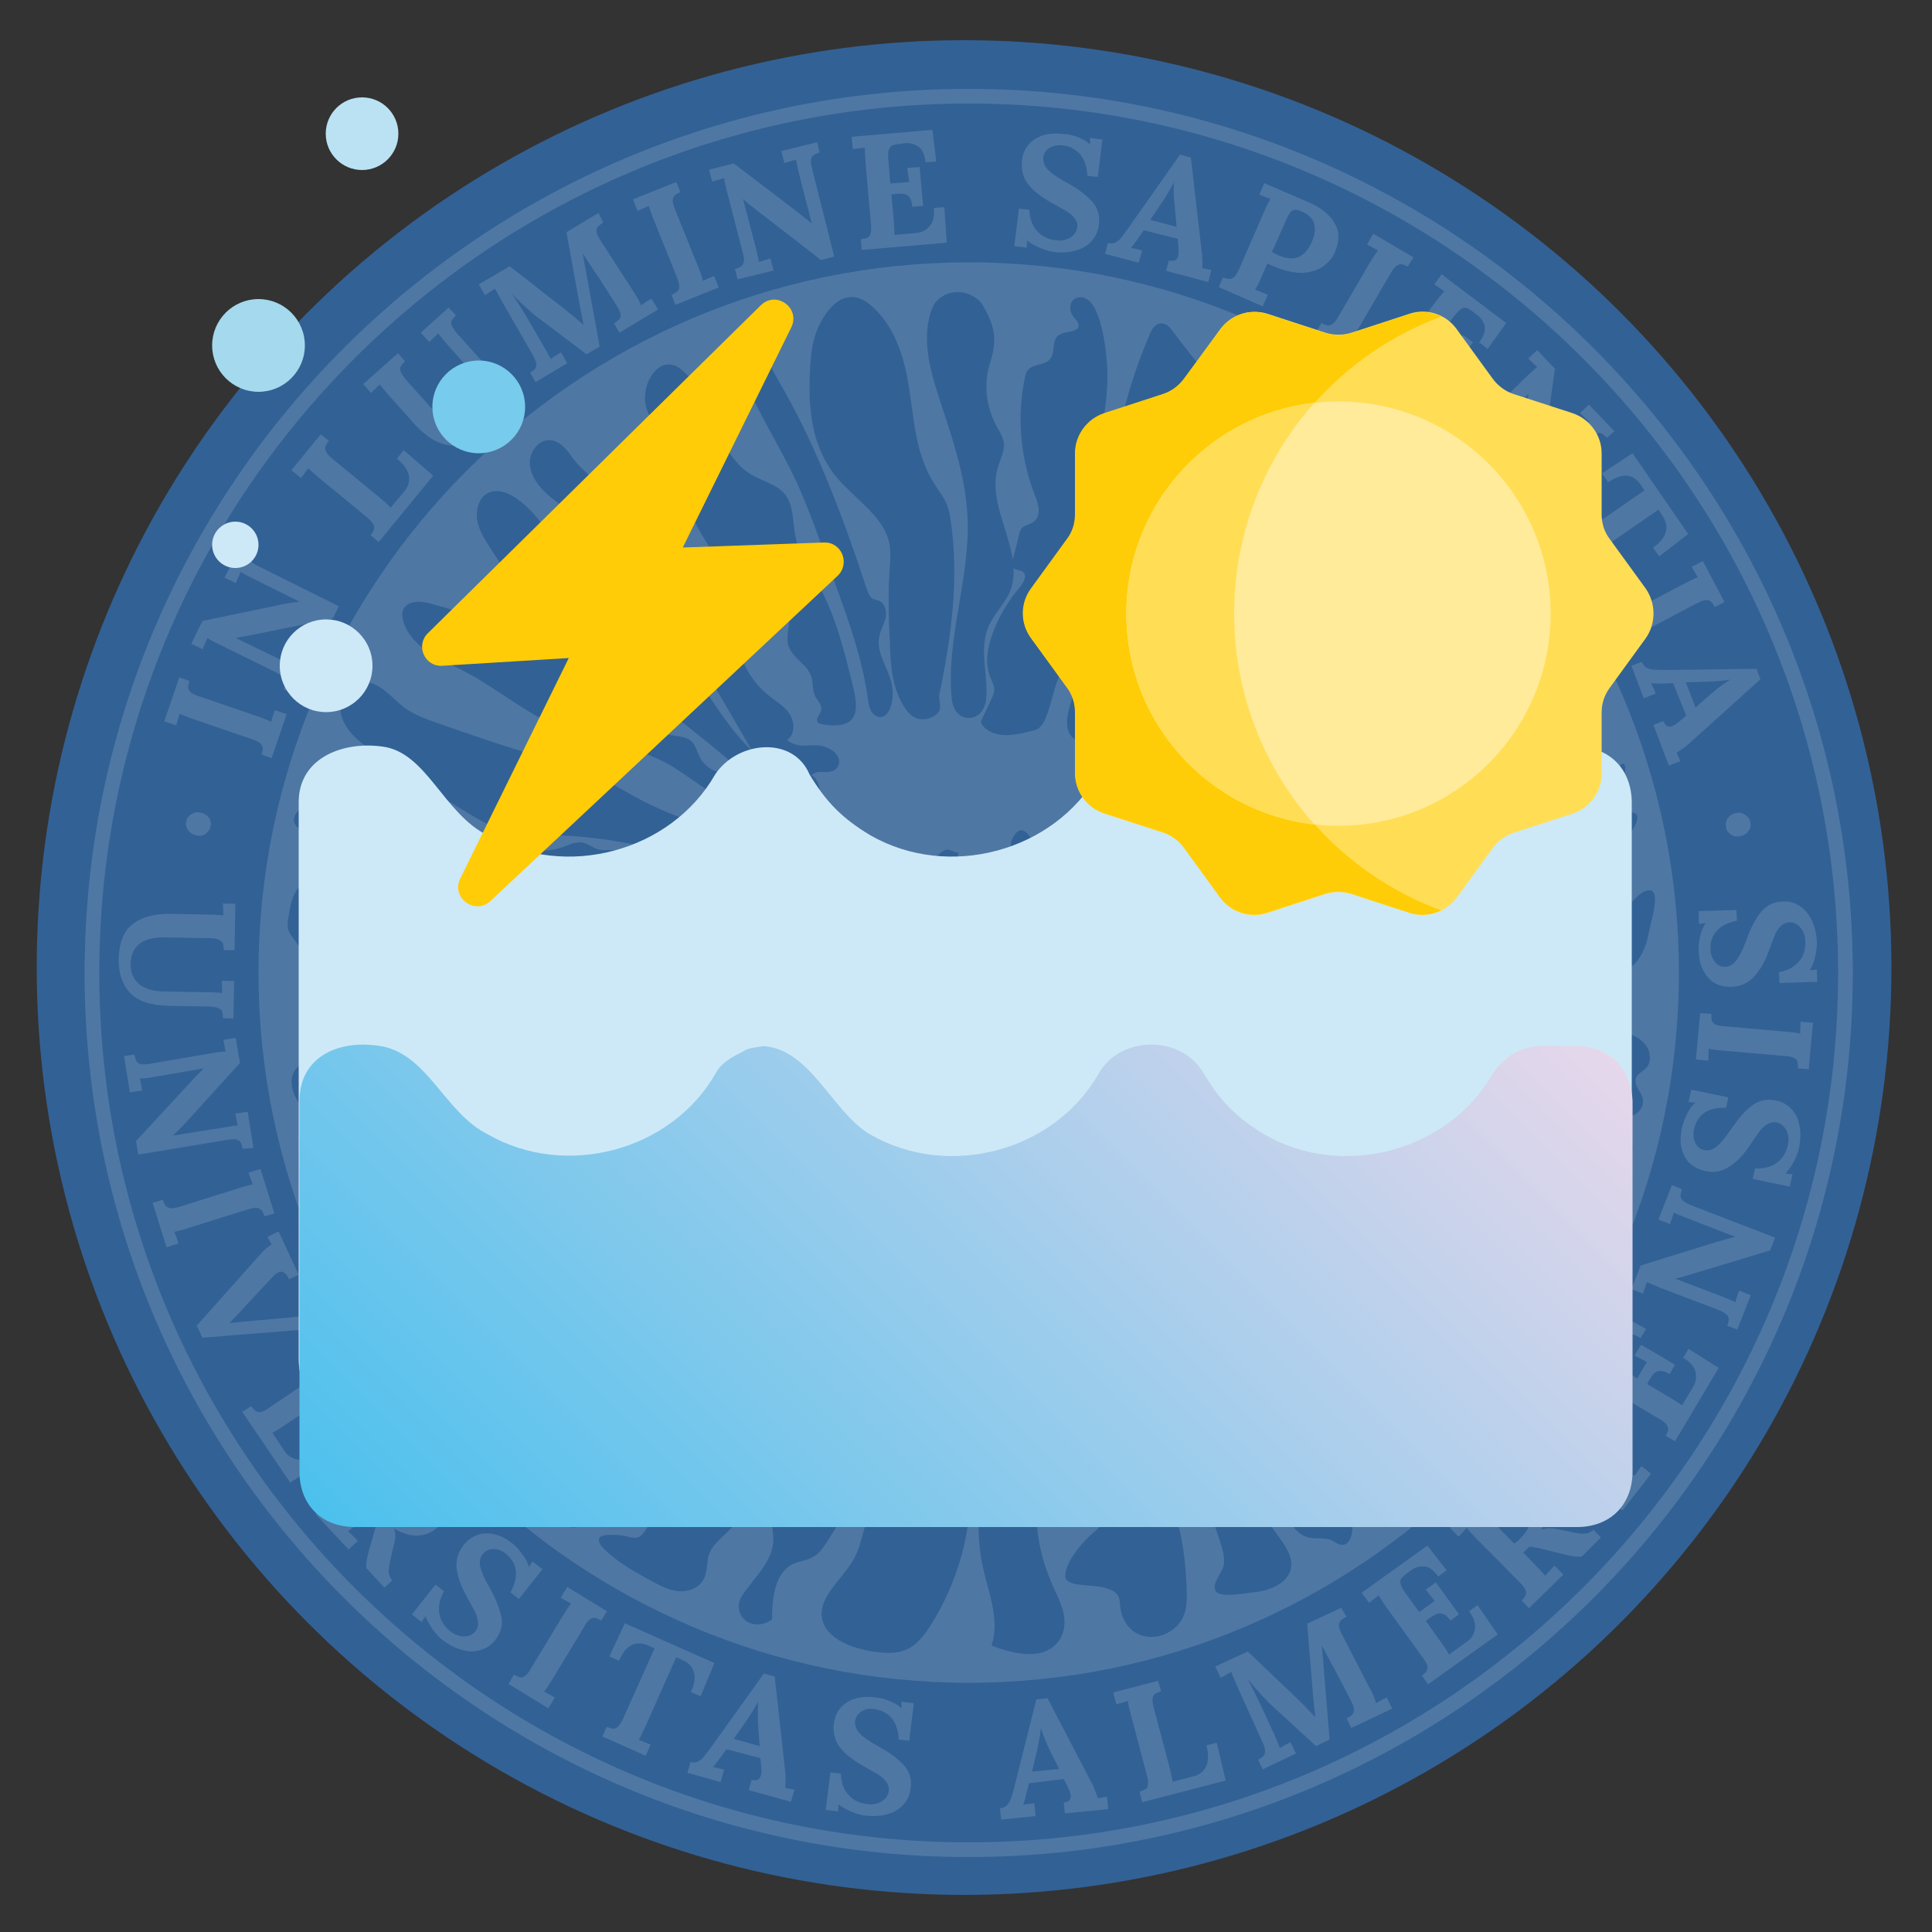 <?xml version="1.0" encoding="utf-8"?>
<!-- Generator: Adobe Illustrator 28.2.0, SVG Export Plug-In . SVG Version: 6.00 Build 0)  -->
<svg version="1.1" id="FERIA_CIENCIA_UAL" xmlns="http://www.w3.org/2000/svg" xmlns:xlink="http://www.w3.org/1999/xlink" x="0px"
	 y="0px" viewBox="0 0 500 500" style="enable-background:new 0 0 500 500;" xml:space="preserve">
<rect x="0" y="0" width="500" height="500" fill="#333333" stroke="none"/>
<style type="text/css">
	.st0{fill:#326195;}
	.st1{opacity:0.14;}
	.st2{fill:#FFFFFF;}
	.st3{fill:#CDE9F7;}
	.st4{fill:url(#agua_mar_00000144327044372475911920000003660354393900930225_);}
	.st5{fill:#A5D9ED;}
	.st6{fill:#BAE2F3;}
	.st7{fill:#77CBED;}
	.st8{fill:#FFCC07;}
	.st9{fill:#FFDE56;}
	.st10{fill:#FFCD07;}
	.st11{fill:#FFEB9A;}
</style>
<g id="FONDO_UAL">
	<circle id="CIRCULO" class="st0" cx="249.5" cy="250.4" r="240"/>
	<g id="UAL_ESCUDO">
		<g id="Universitas..." class="st1">
			<path class="st2" d="M57.7,263.5c0-0.8-0.1-1.3-0.2-1.7c-0.1-0.4-0.5-0.7-1-0.9c-0.5-0.2-1.3-0.4-2.4-0.4l-10.5-0.2
				c-4.6-0.1-7.9-1.2-9.9-3.3c-2-2.1-3-5-3-8.6c0.1-4.4,1.3-7.5,3.7-9.3s5.5-2.6,9.5-2.6l10.1,0.2c1.6,0,2.8,0.1,3.8,0.2l-0.1-3.1
				l3.2,0.1l-0.2,12h-2.8c0-0.7-0.1-1.3-0.2-1.7c-0.1-0.4-0.5-0.7-1-1c-0.5-0.2-1.3-0.4-2.4-0.4l-11.5-0.2c-5.9-0.1-8.9,2.2-9,6.9
				c0,2.2,0.7,3.9,2.2,5.2c1.5,1.2,3.7,1.9,6.7,1.9l11,0.2c1.9,0,3.1,0.1,3.8,0.2l-0.1-3.2l3.2,0.1l-0.2,9.7L57.7,263.5z"/>
			<path class="st2" d="M62.8,297.3c-0.2-0.7-0.3-1.3-0.5-1.6c-0.2-0.4-0.6-0.6-1.1-0.8c-0.5-0.1-1.3-0.1-2.4,0.1l-23,3.8l-0.6-3.5
				l14.8-16c0.8-0.8,1.7-1.8,2.7-2.8l0,0l-12.8,2.2c-1.5,0.3-2.8,0.4-3.7,0.4c0.2,0.9,0.4,1.9,0.6,3.1l-3.2,0.5l-1.5-9.4l2.7-0.4
				c0.1,0.7,0.3,1.3,0.5,1.7c0.2,0.4,0.6,0.6,1.1,0.8c0.5,0.1,1.3,0.1,2.4-0.1l15.8-2.7c1.8-0.3,3.1-0.5,3.8-0.4l-0.6-3.1l3.2-0.5
				l1.1,6.5l-13.9,15.3c-1.3,1.4-2.5,2.6-3.5,3.5l0,0l13.1-2.1c1.8-0.3,3-0.5,3.7-0.5l-0.6-3.1l3.2-0.5l1.5,9.4L62.8,297.3z"/>
			<path class="st2" d="M68.5,314.8c-0.3-0.7-0.5-1.2-0.8-1.6c-0.3-0.3-0.7-0.5-1.2-0.6s-1.3,0.1-2.4,0.4l-15.3,4.8
				c-1.5,0.5-2.7,0.8-3.7,1c0.4,0.8,0.7,1.8,1.1,3l-3.1,1l-3.6-11.5l2.6-0.8c0.3,0.7,0.5,1.2,0.8,1.6c0.3,0.3,0.7,0.5,1.2,0.6
				s1.3-0.1,2.4-0.4l15.3-4.8c1.5-0.5,2.7-0.8,3.6-1l-1.1-3l3.1-1L71,314L68.5,314.8z"/>
			<path class="st2" d="M82.2,346.4c-0.5-0.9-1.2-1.5-2.1-1.8s-2.2-0.4-3.9-0.3l-23.8,1.9l-1.5-3.1l16.3-18.3
				c1.3-1.5,2.4-2.4,3.1-2.7l-1.1-2l2.9-1.4l5.2,11.2l-2.5,1.2c-0.7-1.7-1.7-2.3-2.8-1.8c-0.4,0.2-0.8,0.5-1.2,0.9l-7,7.5
				c-0.6,0.6-1.3,1.5-2.3,2.5c-0.3,0.3-1.1,1.1-2.1,2.2l0,0l6.1-0.6l9.3-0.8c2-0.3,3.4-0.3,4.2-0.1l0,0l-1-1.9l-0.5-0.9l2.9-1.4
				l4,8.5L82.2,346.4z"/>
			<path class="st2" d="M92.2,370.9l-1.5-2.3c1.7-1.2,2.6-2.4,2.7-3.6c0.1-1.3-0.3-2.5-1.1-3.6l-0.9-1.2c-0.4-0.5-0.8-0.9-1.1-1.2
				c-0.3-0.2-0.8-0.3-1.4-0.2c-0.6,0.1-1.3,0.5-2.1,1.1l-5.2,3.5l2.7,4.1c0.4-0.3,1.3-1,2.9-2.2L89,368l-8.4,5.7l-1.5-2.3
				c0.9-0.6,1.5-1.2,1.8-1.8c0.2-0.6,0.3-1.2,0.1-1.7c-0.2-0.5-0.5-1.2-1.1-1.9l-0.6-0.9l-5.7,3.8c-1.2,0.8-2.3,1.5-3.1,1.9l3.1,4.7
				c0.8,1.2,1.9,1.9,3.2,2.2c1.4,0.3,2.9-0.2,4.6-1.3l1.5,2.3l-7.8,5l-12.4-18.3l2.3-1.5c0.4,0.6,0.8,1,1.2,1.3
				c0.3,0.2,0.8,0.3,1.3,0.2c0.5-0.1,1.3-0.4,2.2-1.1l13.3-9c1.3-0.9,2.4-1.5,3.2-2l-1.9-2.5L87,349l11.7,17.4L92.2,370.9z"/>
			<path class="st2" d="M116,388.5c0.4,2.5-0.5,4.7-2.8,6.8c-1.4,1.3-3.1,2-5,2.1s-4-0.5-6.2-1.8l0,0c0.2,0.5,0.3,1.1,0.3,1.8
				c0,0.7-0.1,1.4-0.3,2.1l-0.8,3.4c-0.4,1.7-0.6,3-0.6,3.8s0.3,1.6,0.9,2.3l-2,1.9l-4.7-5.1c-0.1-0.6,0-1.3,0.1-2
				c0.1-0.8,0.4-1.7,0.7-2.9l1.6-5.7c0.3-1.3,0.5-2.3,0.6-2.9l-1.5-1.6l-3.3,3.1c-1.2,1.1-2.1,1.9-2.9,2.5c0.7,0.6,1.5,1.4,2.5,2.5
				l-2.4,2.2l-8.5-9.1l2-1.9c0.5,0.5,1,0.9,1.4,1.1s0.8,0.2,1.3,0s1.2-0.6,2-1.4l11.8-10.9c1.1-1.1,2.1-1.9,2.9-2.4l-2.2-2.2
				l2.4-2.2l8.2,8.7C114.1,383.4,115.6,386.1,116,388.5z M107.3,381.5c-0.6,0-1.4,0.4-2.4,1.3l-6.3,5.9c0.5,0.7,0.9,1.2,1.2,1.6
				c1.6,1.7,3.1,2.5,4.5,2.6s3-0.7,4.6-2.1c1.7-1.6,2.4-3.1,2.2-4.4c-0.3-1.4-0.9-2.6-1.8-3.6C108.6,381.9,108,381.5,107.3,381.5z"
				/>
			<path class="st2" d="M135.3,402.4c0.8,1.1,1.4,2.2,1.6,3.2l0,0l0.9-1.5l2.6,2l-6.1,7.7l-2.2-1.7c1.1-2,1.6-3.9,1.4-5.6
				c-0.2-1.7-1.1-3.2-2.6-4.4c-1-0.8-2-1.2-3.2-1.2c-1.1,0-2,0.4-2.7,1.2c-0.8,1-1,2.1-0.7,3.4s1.1,3.1,2.4,5.4
				c1.5,2.6,2.5,5.1,3,7.3c0.5,2.2,0,4.3-1.5,6.2c-1,1.3-2.3,2.2-3.8,2.6c-1.5,0.5-3.1,0.5-4.8,0c-1.7-0.4-3.4-1.3-5.1-2.6
				c-0.9-0.7-1.7-1.6-2.5-2.7s-1.4-2.2-1.9-3.4l0,0l-1,1.5l-2.5-2l6.1-7.7l2.2,1.7c-1.1,2-1.5,3.9-1.2,5.8c0.3,1.8,1.3,3.4,2.9,4.6
				c1.1,0.9,2.3,1.3,3.5,1.3s2.2-0.4,2.9-1.3c0.6-0.7,0.8-1.5,0.7-2.4c-0.1-0.9-0.3-1.7-0.7-2.5c-0.4-0.8-1-1.9-1.9-3.5
				c-1.6-2.9-2.6-5.4-2.9-7.7c-0.3-2.2,0.3-4.4,1.9-6.4c0.8-1,1.8-1.8,3.1-2.3c1.3-0.6,2.7-0.7,4.4-0.4c1.7,0.3,3.4,1.1,5.2,2.6
				C133.6,400.3,134.5,401.3,135.3,402.4z"/>
			<path class="st2" d="M155.6,419.4c-0.7-0.4-1.2-0.6-1.6-0.7c-0.4-0.1-0.8,0-1.3,0.4c-0.5,0.3-1,0.9-1.5,1.9l-8.3,13.7
				c-0.8,1.3-1.5,2.4-2.1,3.1c0.8,0.4,1.7,0.9,2.8,1.5l-1.7,2.8l-10.3-6.3l1.4-2.4c0.7,0.4,1.2,0.6,1.6,0.7c0.4,0.1,0.8,0,1.3-0.4
				c0.4-0.3,1-0.9,1.5-1.9l8.3-13.7c0.8-1.3,1.5-2.4,2.1-3.1l-2.7-1.5l1.7-2.8l10.3,6.3L155.6,419.4z"/>
			<path class="st2" d="M181.3,439l-2.5-1.1c0.9-2,1.2-3.7,0.8-5.1s-1.3-2.4-2.8-3.1l-1.8-0.8l-8,18c-0.8,1.7-1.3,2.8-1.7,3.4
				c0.9,0.3,1.9,0.7,3.1,1.2l-1.3,2.9l-11.2-5l1.1-2.5c0.7,0.3,1.3,0.4,1.7,0.5c0.4,0,0.8-0.2,1.2-0.5c0.4-0.4,0.8-1,1.3-2l8.2-18.3
				l-1.8-0.8c-1.5-0.6-2.9-0.7-4.2,0c-1.3,0.6-2.3,2-3.2,4l-2.5-1.1l4-8.6l23.2,10.3L181.3,439z"/>
			<path class="st2" d="M203.2,458.4c0.1,0.6,0.1,1.3,0.1,2.2c0,0.9,0,1.6-0.1,2.1c0.9,0.2,1.7,0.3,2.4,0.5l-0.9,3.1l-10.9-3
				l0.7-2.7c1.3,0.4,2.1,0,2.4-1.1c0.2-0.5,0.2-1.2,0.1-2.1l-0.2-2.4l-8.8-2.3l-1.2,1.7c-0.1,0.2-0.5,0.6-1,1.3
				c-0.5,0.7-0.9,1.2-1.3,1.6c0.9,0.2,1.9,0.4,2.9,0.7l-0.9,3.2l-8.6-2.4l0.8-2.8c0.7,0.2,1.3,0.2,1.9-0.1c0.6-0.3,1.1-0.7,1.5-1.2
				s1-1.2,1.7-2.2l13.9-19.4l2.8,0.8L203.2,458.4z M196.2,440.4c-1,1.8-2,3.5-3,4.9l-3.3,4.7l6.7,1.9l-0.4-5.6
				C196.1,444,196.1,442,196.2,440.4L196.2,440.4z"/>
			<path class="st2" d="M230.2,440.2c1.3,0.5,2.3,1.1,3.1,1.9l0,0v-1.7l3.2,0.4l-1.2,9.7l-2.7-0.3c-0.1-2.3-0.7-4.1-1.8-5.5
				c-1.1-1.3-2.6-2.1-4.5-2.4c-1.3-0.2-2.4,0-3.3,0.6c-1,0.6-1.5,1.4-1.7,2.4c-0.1,1.2,0.2,2.3,1.2,3.3c0.9,1,2.5,2.1,4.9,3.4
				c2.7,1.5,4.8,3,6.4,4.7c1.6,1.7,2.2,3.7,1.9,6.1c-0.2,1.6-0.8,3-1.9,4.2c-1,1.2-2.4,2-4.1,2.5c-1.7,0.5-3.6,0.6-5.7,0.4
				c-1.1-0.1-2.3-0.5-3.6-1c-1.2-0.5-2.4-1.2-3.4-1.9l0,0l-0.1,1.8l-3.2-0.4l1.2-9.7l2.7,0.3c0.1,2.3,0.7,4.2,2,5.5
				c1.2,1.4,2.9,2.2,4.9,2.4c1.4,0.2,2.7-0.1,3.7-0.7s1.6-1.5,1.8-2.6c0.1-0.9-0.1-1.7-0.6-2.4c-0.5-0.7-1.2-1.3-1.9-1.8
				s-1.9-1.1-3.5-2c-2.9-1.6-5.1-3.3-6.5-5c-1.4-1.8-2-3.9-1.7-6.4c0.2-1.3,0.6-2.5,1.4-3.6c0.8-1.1,2-2,3.5-2.6
				c1.6-0.6,3.5-0.8,5.8-0.5C227.7,439.4,229,439.7,230.2,440.2z"/>
			<path class="st2" d="M282.5,461.4c0.3,0.5,0.6,1.2,0.9,2s0.6,1.5,0.7,2c0.9-0.2,1.7-0.3,2.4-0.4l0.3,3.2l-11.2,1.1l-0.3-2.8
				c1.3-0.1,1.9-0.8,1.8-1.9c-0.1-0.6-0.3-1.2-0.7-2l-1.1-2.2l-9,1.1l-0.5,2c-0.1,0.2-0.2,0.8-0.4,1.6c-0.2,0.8-0.4,1.5-0.6,2
				c0.9-0.2,1.9-0.3,2.9-0.4l0.3,3.3l-8.9,0.9l-0.3-2.9c0.7-0.1,1.3-0.3,1.8-0.8c0.4-0.5,0.8-1,1-1.6s0.5-1.5,0.8-2.7l5.8-23.1
				l2.9-0.3L282.5,461.4z M269.4,447.2c-0.2,2-0.6,3.9-1,5.7l-1.3,5.6l7-0.7l-2.5-5C270.6,450.6,269.8,448.7,269.4,447.2
				L269.4,447.2z"/>
			<path class="st2" d="M300.5,437.7c-0.7,0.2-1.3,0.5-1.6,0.7c-0.3,0.2-0.6,0.6-0.6,1.2c-0.1,0.5,0,1.3,0.3,2.4l4.1,15.5
				c0.4,1.5,0.6,2.7,0.8,3.6l5.4-1.4c1.6-0.4,2.7-1.3,3.3-2.7c0.6-1.4,0.6-3.1,0-5.3l2.7-0.7l2.3,9.8l-21.6,5.6l-0.7-2.7
				c0.7-0.2,1.3-0.5,1.6-0.7c0.3-0.2,0.6-0.6,0.6-1.2c0.1-0.5,0-1.3-0.3-2.4l-4.1-15.5c-0.4-1.5-0.7-2.7-0.8-3.7l-3,0.9l-0.8-3.1
				l11.6-3L300.5,437.7z"/>
			<path class="st2" d="M348.5,418.4c-0.7,0.3-1.2,0.7-1.5,1s-0.5,0.8-0.5,1.3c0,0.6,0.3,1.3,0.8,2.3l7.4,14.3
				c0.7,1.3,1.2,2.4,1.4,3.5c0.8-0.5,1.7-1,2.8-1.5l1.4,2.9l-10.6,5l-1.2-2.5c0.7-0.3,1.2-0.7,1.5-1s0.4-0.7,0.4-1.3
				c0-0.6-0.3-1.3-0.8-2.3l-4.1-7.9l-0.8-1.4c-1.3-2.4-2.2-4.1-2.6-5l0,0l2,24.4l-3.5,1.7l-11-10.1c-0.8-0.7-1.8-1.7-3.1-3.1
				c-1.3-1.4-2.5-2.8-3.6-4.2l0,0c1.2,2.3,2.2,4.4,3.1,6.2l0.6,1.3l3.2,6.9c0.7,1.6,1.2,2.7,1.4,3.5c0.8-0.5,1.7-1,2.8-1.5l1.4,2.9
				l-8.6,4.1l-1.2-2.5c0.7-0.3,1.2-0.7,1.4-1c0.3-0.3,0.4-0.7,0.4-1.3c0-0.6-0.2-1.3-0.7-2.3l-6.6-14.6c-0.8-1.9-1.3-3-1.4-3.5
				l-2.8,1.5l-1.4-2.9l8.4-3.9l12.6,12c0.8,0.8,1.8,1.7,2.7,2.7c1,1,1.7,1.8,2.2,2.3l0,0c0-0.3-0.1-1.2-0.3-2.7
				c-0.1-1.2-0.2-2.2-0.3-3.1l-1.5-18.4l8.8-4.1L348.5,418.4z"/>
			<path class="st2" d="M374.4,406.4l-2.2,1.6c-1.2-1.7-2.4-2.6-3.7-2.6c-1.3-0.1-2.5,0.3-3.6,1.2l-1.2,0.9
				c-0.5,0.4-0.9,0.8-1.1,1.1c-0.2,0.4-0.3,0.8-0.1,1.4c0.1,0.6,0.5,1.2,1.1,2.1l3.7,5.1l4-2.9c-0.3-0.4-1.1-1.3-2.3-2.9l2.6-1.9
				l6,8.3l-2.2,1.6c-0.7-0.9-1.3-1.5-1.9-1.7s-1.2-0.2-1.7,0s-1.2,0.6-1.9,1.1l-0.9,0.7l4,5.6c0.9,1.2,1.6,2.3,2,3.1l4.6-3.3
				c1.2-0.8,1.9-1.9,2.1-3.3s-0.2-2.9-1.5-4.6l2.2-1.6l5.2,7.6l-18,12.9l-1.6-2.2c0.6-0.5,1-0.9,1.2-1.2c0.2-0.4,0.3-0.8,0.2-1.3
				c-0.1-0.5-0.5-1.3-1.1-2.1l-9.4-13c-0.9-1.3-1.6-2.3-2.1-3.2l-2.5,1.9l-1.9-2.6l17-12.2L374.4,406.4z"/>
			<path class="st2" d="M391.3,382.1c2.4-0.5,4.7,0.4,6.9,2.6c1.4,1.4,2.1,3,2.3,5c0.2,1.9-0.4,4-1.6,6.2l0,0
				c0.5-0.2,1.1-0.3,1.8-0.4c0.7,0,1.4,0,2.1,0.2l3.5,0.7c1.7,0.4,3,0.6,3.8,0.5c0.8,0,1.6-0.4,2.3-1l1.9,2l-4.9,4.9
				c-0.6,0.1-1.3,0.1-2,0c-0.8-0.1-1.8-0.3-2.9-0.6l-5.7-1.4c-1.3-0.3-2.3-0.5-3-0.5l-1.6,1.5l3.1,3.2c1.1,1.1,2,2.1,2.6,2.8
				c0.6-0.7,1.4-1.6,2.4-2.6l2.3,2.3l-8.9,8.7l-1.9-2c0.5-0.5,0.9-1,1-1.4c0.2-0.4,0.2-0.8,0-1.3s-0.7-1.2-1.4-1.9l-11.3-11.4
				c-1.1-1.1-1.9-2-2.5-2.8l-2.1,2.3l-2.3-2.3l8.4-8.4C386.3,384.2,388.9,382.6,391.3,382.1z M384.5,391c0,0.6,0.4,1.4,1.4,2.4
				l6,6.1c0.7-0.5,1.2-0.9,1.5-1.3c1.6-1.6,2.5-3.1,2.5-4.6c0-1.4-0.8-2.9-2.3-4.5c-1.6-1.7-3.1-2.3-4.5-2s-2.6,0.9-3.6,1.9
				C384.9,389.7,384.5,390.4,384.5,391z"/>
			<path class="st2" d="M406.3,365.1c-0.4,0.6-0.7,1.1-0.8,1.5c-0.1,0.4-0.1,0.8,0.2,1.3c0.3,0.5,0.8,1.1,1.7,1.7l12.7,9.9
				c1.2,1,2.2,1.8,2.9,2.5c0.5-0.8,1.1-1.6,1.8-2.6l2.5,2l-7.4,9.5l-2.2-1.7c0.4-0.6,0.7-1.1,0.8-1.5c0.1-0.4,0-0.9-0.2-1.3
				c-0.3-0.5-0.8-1.1-1.7-1.7l-12.7-9.9c-1.2-1-2.2-1.8-2.9-2.4l-1.8,2.6l-2.5-2l7.4-9.5L406.3,365.1z"/>
			<path class="st2" d="M426,343.9l-1.4,2.4c-1.8-1.1-3.3-1.4-4.5-0.9c-1.2,0.4-2.1,1.3-2.8,2.5l-0.7,1.3c-0.3,0.6-0.5,1.1-0.6,1.5
				s0.1,0.8,0.4,1.3c0.4,0.5,1,0.9,1.9,1.5l5.4,3.2l2.5-4.2c-0.4-0.2-1.5-0.8-3.2-1.7l1.7-2.8l8.8,5.2l-1.4,2.4
				c-1-0.6-1.8-0.8-2.4-0.8s-1.2,0.2-1.6,0.6s-0.8,1-1.3,1.8l-0.5,1l5.9,3.5c1.3,0.8,2.3,1.4,3.1,2l2.9-4.8c0.7-1.2,0.9-2.5,0.6-3.9
				c-0.3-1.3-1.4-2.6-3.2-3.6l1.4-2.3l7.8,4.9l-11.3,19l-2.4-1.4c0.4-0.7,0.6-1.2,0.6-1.6c0.1-0.4-0.1-0.8-0.4-1.3
				c-0.3-0.4-0.9-1-1.9-1.5l-13.8-8.2c-1.3-0.8-2.4-1.5-3.2-2.1l-1.5,2.8l-2.8-1.7l10.7-18L426,343.9z"/>
			<path class="st2" d="M435.3,307.8c-0.2,0.7-0.4,1.3-0.4,1.7c0,0.4,0.2,0.8,0.6,1.2c0.4,0.4,1.1,0.8,2.1,1.2l21.8,8.4l-1.3,3.3
				l-20.8,6.3c-1.1,0.3-2.3,0.7-3.8,1l0,0l12.1,4.6c1.5,0.6,2.6,1.1,3.5,1.5c0.2-0.9,0.6-1.9,1-3l3,1.2l-3.5,8.9l-2.6-1
				c0.3-0.7,0.4-1.3,0.4-1.7c0-0.4-0.2-0.8-0.6-1.2c-0.4-0.4-1.1-0.8-2.1-1.2l-15-5.7c-1.7-0.7-2.9-1.2-3.5-1.5l-1,3l-3-1.2l2.4-6.1
				l19.7-6.1c1.9-0.5,3.4-1,4.8-1.3l0,0l-12.4-4.8c-1.7-0.7-2.9-1.1-3.5-1.5l-1,3l-3-1.2l3.5-8.9L435.3,307.8z"/>
			<path class="st2" d="M436.6,288.3c0.6-1.2,1.3-2.2,2.1-2.9l0,0l-1.7-0.2l0.7-3.2l9.6,2l-0.6,2.7c-2.3-0.1-4.2,0.3-5.6,1.3
				s-2.3,2.4-2.7,4.3c-0.3,1.2-0.1,2.4,0.3,3.4c0.5,1,1.2,1.7,2.2,1.9c1.2,0.3,2.3,0,3.4-0.9c1-0.8,2.3-2.4,3.8-4.6
				c1.7-2.5,3.4-4.5,5.2-5.9c1.8-1.4,3.9-1.9,6.3-1.4c1.6,0.3,3,1.1,4,2.2c1.1,1.1,1.8,2.6,2.1,4.3c0.4,1.7,0.3,3.6-0.1,5.7
				c-0.2,1.1-0.7,2.3-1.3,3.5c-0.6,1.2-1.4,2.3-2.2,3.2l0,0l1.8,0.2l-0.7,3.2l-9.6-2l0.6-2.7c2.3,0.1,4.2-0.4,5.7-1.5
				s2.4-2.7,2.8-4.6c0.3-1.4,0.2-2.7-0.4-3.8c-0.6-1.1-1.4-1.7-2.4-2c-0.9-0.2-1.7,0-2.5,0.4c-0.8,0.5-1.4,1.1-1.9,1.7
				c-0.5,0.7-1.3,1.8-2.3,3.3c-1.8,2.8-3.7,4.8-5.6,6c-1.9,1.3-4,1.7-6.5,1.1c-1.2-0.3-2.4-0.8-3.5-1.7c-1.1-0.9-1.8-2.1-2.3-3.7
				s-0.5-3.5,0-5.8C435.6,290.7,436,289.5,436.6,288.3z"/>
			<path class="st2" d="M442.9,262.4c0,0.8,0,1.3,0.1,1.7c0.1,0.4,0.4,0.7,0.9,1s1.3,0.4,2.3,0.5l16,1.4c1.6,0.1,2.8,0.3,3.7,0.5
				c0-0.9,0-1.9,0.1-3.1l3.2,0.3l-1.1,12l-2.8-0.2c0-0.8,0-1.3-0.1-1.7c-0.1-0.4-0.4-0.7-0.9-1s-1.3-0.5-2.4-0.5l-16-1.4
				c-1.6-0.1-2.8-0.3-3.7-0.5l-0.1,3.1l-3.2-0.3l1.1-12L442.9,262.4z"/>
			<path class="st2" d="M440,242.2c0.3-1.3,0.8-2.4,1.4-3.3l0,0l-1.7,0.2l-0.1-3.3l9.8-0.3l0.1,2.8c-2.3,0.4-4,1.3-5.2,2.6
				s-1.7,2.9-1.6,4.8c0,1.3,0.4,2.3,1.1,3.2s1.6,1.3,2.6,1.3c1.2,0,2.2-0.6,3-1.7c0.8-1.1,1.7-2.8,2.6-5.3c1-2.9,2.2-5.2,3.6-7
				s3.3-2.8,5.8-2.9c1.6-0.1,3.1,0.3,4.4,1.2s2.4,2.1,3.1,3.7c0.8,1.6,1.2,3.5,1.3,5.6c0,1.1-0.1,2.4-0.4,3.7s-0.8,2.5-1.4,3.6l0,0
				l1.8-0.2l0.1,3.2l-9.8,0.3l-0.1-2.8c2.3-0.4,4-1.4,5.2-2.8c1.2-1.4,1.7-3.2,1.6-5.2c0-1.5-0.5-2.6-1.3-3.6
				c-0.8-0.9-1.7-1.4-2.8-1.3c-0.9,0-1.6,0.4-2.3,1c-0.6,0.7-1.1,1.4-1.4,2.1c-0.3,0.8-0.8,2-1.4,3.7c-1.1,3.1-2.4,5.5-4,7.2
				c-1.5,1.7-3.5,2.6-6.1,2.7c-1.3,0-2.5-0.2-3.8-0.8c-1.2-0.6-2.3-1.6-3.1-3.1c-0.9-1.4-1.3-3.3-1.4-5.6
				C439.6,244.8,439.7,243.5,440,242.2z"/>
		</g>
		<g id="In_Lumine..." class="st1">
			<path class="st2" d="M49.5,210.7c0.7-0.4,1.5-0.6,2.4-0.4c0.9,0.2,1.6,0.6,2.1,1.2c0.5,0.7,0.7,1.4,0.5,2.3
				c-0.2,0.9-0.6,1.5-1.3,2s-1.5,0.6-2.4,0.4c-0.9-0.2-1.6-0.6-2.1-1.3s-0.7-1.5-0.5-2.3C48.3,211.8,48.8,211.2,49.5,210.7z"/>
			<path class="st2" d="M49,176.2c-0.2,0.7-0.3,1.3-0.3,1.7s0.2,0.8,0.6,1.2c0.4,0.4,1.1,0.7,2.2,1.1l15.2,5.2
				c1.5,0.5,2.7,1,3.5,1.4c0.2-0.9,0.5-1.9,0.9-3l3.1,1l-3.9,11.4l-2.6-0.9c0.2-0.7,0.3-1.3,0.3-1.7s-0.2-0.8-0.6-1.2
				s-1.1-0.7-2.2-1.1L50,186.1c-1.5-0.5-2.7-1-3.5-1.4l-0.9,3l-3.1-1l3.9-11.4L49,176.2z"/>
			<path class="st2" d="M64.8,142.1c-0.3,0.7-0.5,1.2-0.5,1.7c0,0.4,0.1,0.8,0.5,1.3c0.3,0.4,1,0.9,2,1.4l20.9,10.4l-1.6,3.2
				l-21.3,4.3c-1.1,0.2-2.4,0.4-3.8,0.7l0,0l11.7,5.7c1.4,0.7,2.5,1.3,3.3,1.8c0.3-0.8,0.8-1.8,1.3-2.9l2.9,1.4l-4.3,8.5l-2.5-1.2
				c0.3-0.7,0.5-1.2,0.5-1.7c0-0.4-0.1-0.8-0.5-1.3c-0.4-0.4-1-0.9-2-1.4L57,166.9c-1.7-0.8-2.8-1.4-3.3-1.8l-1.3,2.9l-2.9-1.4
				l2.9-5.9l20.2-4.2c1.9-0.4,3.5-0.6,4.9-0.8l0,0l-11.9-5.9c-1.6-0.8-2.7-1.4-3.3-1.8l-1.3,2.9l-2.9-1.4l4.3-8.5L64.8,142.1z"/>
			<path class="st2" d="M85.1,114.1c-0.5,0.6-0.8,1.1-0.9,1.5s-0.1,0.8,0.2,1.3c0.2,0.5,0.8,1.1,1.6,1.8l12.4,10.2
				c1.2,1,2.1,1.8,2.7,2.5l3.6-4.3c1-1.3,1.4-2.7,1.1-4.1s-1.3-2.9-3.1-4.3l1.8-2.2l7.6,6.6L98,140.3l-2.1-1.8
				c0.5-0.6,0.8-1.1,0.9-1.5s0.1-0.8-0.2-1.3c-0.2-0.5-0.8-1.1-1.6-1.8l-12.4-10.2c-1.2-1-2.1-1.8-2.8-2.5l-1.9,2.5l-2.5-2l7.6-9.3
				L85.1,114.1z"/>
			<path class="st2" d="M118,81.6c-0.5,0.5-0.9,1-1.1,1.3c-0.2,0.4-0.2,0.8,0,1.3s0.6,1.2,1.3,2l7,7.8c3.1,3.4,4.5,6.6,4.3,9.6
				c-0.2,3-1.6,5.6-4.3,8c-3.3,2.9-6.4,4.1-9.3,3.6s-5.7-2.3-8.4-5.2l-6.8-7.6c-1-1.2-1.8-2.1-2.4-2.9l-2.3,2.2l-2-2.3l9-8l1.8,2.1
				c-0.5,0.5-0.9,1-1.1,1.3c-0.2,0.4-0.2,0.8,0,1.4c0.2,0.5,0.6,1.2,1.3,2l7.7,8.6c4,4.4,7.7,5,11.2,1.9c1.6-1.5,2.4-3.2,2.3-5.1
				s-1.1-4-3.1-6.2l-7.3-8.2c-1.2-1.4-2-2.4-2.4-2.9l-2.3,2.2l-2.2-2.4l7.2-6.5L118,81.6z"/>
			<path class="st2" d="M156.1,57.6c-0.6,0.4-1.1,0.8-1.4,1.1c-0.3,0.3-0.4,0.8-0.3,1.3c0.1,0.5,0.4,1.3,1,2.2l8.7,13.5
				c0.8,1.2,1.4,2.3,1.8,3.3c0.8-0.5,1.6-1.1,2.7-1.7l1.7,2.8l-10,6l-1.4-2.4c0.6-0.4,1.1-0.8,1.4-1.1c0.3-0.3,0.4-0.8,0.3-1.3
				c-0.1-0.5-0.4-1.3-1-2.2l-4.8-7.5l-0.9-1.3c-1.5-2.3-2.5-3.8-3.1-4.7l0,0l4.4,24.1l-3.4,2l-11.9-9c-0.9-0.6-2-1.5-3.4-2.8
				c-1.4-1.2-2.7-2.5-4-3.9l0,0c1.4,2.1,2.6,4.1,3.7,5.9l0.7,1.2l3.8,6.5c0.9,1.5,1.5,2.6,1.8,3.3c0.7-0.5,1.6-1.1,2.7-1.7l1.6,2.8
				l-8.2,4.9l-1.4-2.4c0.6-0.4,1.1-0.8,1.3-1.1c0.3-0.3,0.3-0.8,0.3-1.3c-0.1-0.5-0.4-1.3-0.9-2.2l-8-13.9c-1-1.8-1.6-2.9-1.8-3.3
				l-2.6,1.7l-1.6-2.8l8-4.7l13.7,10.7c0.9,0.7,1.9,1.5,3,2.4s1.9,1.6,2.4,2.1l0,0c0-0.3-0.2-1.2-0.5-2.7c-0.2-1.2-0.4-2.2-0.6-3.1
				l-3.3-18.2l8.3-5L156.1,57.6z"/>
			<path class="st2" d="M176.1,49.7c-0.7,0.3-1.2,0.6-1.5,0.9c-0.3,0.3-0.5,0.7-0.5,1.3s0.2,1.3,0.6,2.3l6,14.9
				c0.6,1.4,1,2.6,1.2,3.6c0.8-0.4,1.8-0.8,2.9-1.3l1.2,3l-11.2,4.5l-1-2.6c0.7-0.3,1.2-0.6,1.5-0.9s0.5-0.7,0.5-1.3
				c0-0.5-0.2-1.3-0.6-2.3l-6-14.9c-0.6-1.5-1-2.6-1.3-3.6l-2.9,1.3l-1.2-3l11.2-4.5L176.1,49.7z"/>
			<path class="st2" d="M212.1,39.5c-0.7,0.2-1.3,0.4-1.6,0.7c-0.3,0.2-0.6,0.6-0.6,1.2c-0.1,0.5,0,1.3,0.3,2.4l5.7,22.6l-3.4,0.9
				L195.3,54c-0.9-0.7-1.9-1.5-3-2.5l0,0l3.3,12.6c0.4,1.5,0.6,2.8,0.8,3.7c0.8-0.3,1.9-0.6,3-0.9l0.8,3.1l-9.3,2.3l-0.7-2.7
				c0.7-0.2,1.3-0.4,1.6-0.7c0.3-0.2,0.6-0.6,0.7-1.2c0.1-0.5,0-1.3-0.3-2.4l-4-15.5c-0.5-1.8-0.7-3-0.8-3.7l-3.1,0.9l-0.8-3.1
				l6.4-1.6l16.4,12.5c1.5,1.2,2.8,2.2,3.8,3.1l0,0L206.8,45c-0.4-1.8-0.7-3-0.8-3.7l-3,0.9l-0.8-3.1l9.3-2.3L212.1,39.5z"/>
			<path class="st2" d="M242.3,41.8l-2.8,0.2c-0.2-2.1-0.8-3.4-1.9-4.1c-1.1-0.7-2.3-1-3.7-0.8l-1.5,0.2c-0.7,0.1-1.2,0.2-1.6,0.4
				c-0.4,0.2-0.6,0.6-0.8,1.1s-0.2,1.3-0.1,2.4l0.5,6.3l4.9-0.4c-0.1-0.5-0.2-1.7-0.5-3.6l3.2-0.3l0.9,10.1l-2.8,0.2
				c-0.1-1.1-0.3-1.9-0.7-2.4s-0.9-0.8-1.4-0.9c-0.6-0.1-1.3-0.1-2.2,0l-1.1,0.1l0.6,6.8c0.1,1.5,0.2,2.7,0.2,3.7l5.6-0.5
				c1.4-0.1,2.6-0.7,3.5-1.8c0.9-1,1.3-2.6,1.1-4.7l2.7-0.2l0.6,9.2l-22,1.9l-0.2-2.8c0.8-0.1,1.3-0.2,1.7-0.4s0.7-0.5,0.8-1.1
				c0.2-0.5,0.2-1.3,0.1-2.4L224,42c-0.1-1.6-0.2-2.8-0.2-3.8l-3.1,0.4l-0.3-3.2l20.9-1.8L242.3,41.8z"/>
			<path class="st2" d="M279,35.5c1.3,0.5,2.3,1.1,3.1,1.9l0,0v-1.7l3.2,0.4l-1.2,9.7l-2.7-0.3c-0.1-2.3-0.7-4.1-1.8-5.5
				c-1.1-1.3-2.6-2.1-4.5-2.4c-1.3-0.1-2.4,0.1-3.4,0.6c-1,0.6-1.5,1.4-1.7,2.4c-0.1,1.2,0.2,2.3,1.2,3.3c0.9,1,2.6,2.1,4.9,3.4
				c2.7,1.4,4.8,3,6.4,4.7s2.2,3.7,1.9,6.1c-0.2,1.6-0.8,3-1.8,4.2s-2.4,2-4.1,2.5s-3.6,0.7-5.7,0.4c-1.1-0.1-2.3-0.5-3.6-1
				c-1.2-0.5-2.4-1.2-3.4-1.9l0,0l-0.1,1.8l-3.2-0.4l1.2-9.7l2.7,0.3c0.1,2.3,0.8,4.2,2,5.5s2.9,2.2,4.9,2.4
				c1.4,0.2,2.7-0.1,3.7-0.7c1-0.7,1.6-1.5,1.8-2.6c0.1-0.9-0.1-1.7-0.7-2.4c-0.5-0.7-1.2-1.3-1.9-1.7c-0.7-0.5-1.9-1.1-3.5-2
				c-2.9-1.6-5.1-3.2-6.5-5c-1.4-1.7-2-3.9-1.7-6.4c0.1-1.3,0.6-2.5,1.4-3.6s2-2,3.5-2.6c1.6-0.6,3.5-0.8,5.8-0.5
				C276.5,34.7,277.7,35,279,35.5z"/>
			<path class="st2" d="M311,65.1c0.1,0.6,0.1,1.3,0.2,2.2c0,0.9,0,1.6-0.1,2.1c0.9,0.2,1.7,0.3,2.4,0.5l-0.8,3.1l-10.9-2.9l0.7-2.7
				c1.3,0.3,2.1,0,2.4-1.1c0.1-0.5,0.2-1.2,0.1-2.1l-0.2-2.4l-8.8-2.2l-1.2,1.7c-0.1,0.2-0.4,0.6-0.9,1.3s-0.9,1.2-1.2,1.6
				c0.9,0.1,1.9,0.4,2.9,0.6l-0.9,3.2l-8.7-2.3l0.7-2.8c0.7,0.2,1.3,0.1,1.9-0.1c0.6-0.3,1.1-0.7,1.5-1.2s1-1.3,1.7-2.3L305.4,40
				l2.8,0.8L311,65.1z M303.8,47.2c-1,1.8-1.9,3.5-2.9,4.9l-3.2,4.8l6.8,1.8l-0.5-5.6C303.7,50.8,303.7,48.8,303.8,47.2L303.8,47.2z
				"/>
			<path class="st2" d="M345.3,57.6c1.4,2.2,1.4,4.8,0.2,7.6c-0.6,1.5-1.7,2.7-3,3.7c-1.4,1-3.1,1.5-5.1,1.7c-2,0.1-4.2-0.3-6.6-1.2
				l-1.5-0.6l-1.3-0.6l-1.5,3.4c-0.6,1.5-1.2,2.6-1.7,3.4c0.9,0.3,2,0.7,3.3,1.3l-1.3,3l-11.4-5l1.1-2.5c0.7,0.3,1.3,0.4,1.7,0.4
				c0.4,0,0.8-0.2,1.2-0.5c0.4-0.4,0.8-1.1,1.3-2.1l6.4-14.7c0.6-1.4,1.2-2.6,1.7-3.4l-2.9-1.1l1.3-3l10.9,4.7
				C341.6,53.5,344,55.4,345.3,57.6z M334.7,54.4c-0.6,0.2-1.1,0.9-1.7,2.2l-3.8,8.6c0.5,0.3,1.1,0.6,1.7,0.9c2.1,0.9,3.8,1,5.2,0.4
				c1.4-0.6,2.5-1.9,3.4-3.9c1.6-3.8,0.8-6.4-2.7-7.9C336,54.3,335.3,54.2,334.7,54.4z"/>
			<path class="st2" d="M364.3,69c-0.7-0.4-1.2-0.6-1.6-0.6c-0.4-0.1-0.8,0.1-1.3,0.4c-0.4,0.3-0.9,1-1.5,1.9l-8.1,13.9
				c-0.8,1.3-1.5,2.4-2,3.2c0.8,0.4,1.7,0.9,2.8,1.5l-1.6,2.8L340.6,86l1.4-2.4c0.7,0.4,1.2,0.6,1.6,0.6c0.4,0.1,0.8-0.1,1.3-0.4
				c0.4-0.3,1-1,1.5-1.9l8.1-13.9c0.8-1.3,1.5-2.4,2.1-3.2l-2.8-1.5l1.6-2.8l10.4,6.1L364.3,69z"/>
			<path class="st2" d="M385,90.3l-2.2-1.7c1.2-1.6,1.7-3.1,1.4-4.3c-0.3-1.2-1-2.2-2.2-3l-1.2-0.9c-0.6-0.4-1-0.6-1.4-0.7
				s-0.9,0-1.3,0.3c-0.5,0.3-1,0.9-1.7,1.7l-3.8,5l3.9,3c0.3-0.4,1-1.4,2.1-3l2.6,1.9l-6.1,8.1l-2.2-1.7c0.7-0.9,1-1.7,1.1-2.3
				c0-0.6-0.1-1.2-0.5-1.6c-0.3-0.5-0.9-1-1.7-1.5l-0.9-0.6l-4.1,5.5c-0.9,1.2-1.7,2.2-2.4,2.8l4.5,3.4c1.1,0.9,2.4,1.2,3.8,1
				s2.7-1.1,4-2.8l2.2,1.6l-5.7,7.2l-17.7-13.3l1.7-2.2c0.6,0.4,1.1,0.7,1.5,0.8c0.4,0.1,0.8,0,1.3-0.2c0.5-0.3,1-0.8,1.7-1.7
				l9.7-12.8c0.9-1.2,1.7-2.2,2.4-2.9l-2.6-1.8l1.9-2.6l16.7,12.6L385,90.3z"/>
			<path class="st2" d="M415.9,113.3c-0.5-0.5-1-0.9-1.4-1.1s-0.8-0.2-1.3,0s-1.2,0.7-2,1.4l-16.9,16.2l-2.5-2.6l3.1-21.5
				c0.2-1.1,0.4-2.4,0.7-3.8l0,0l-9.3,9.1c-1.1,1.1-2.1,1.9-2.8,2.5c0.7,0.6,1.4,1.3,2.3,2.2l-2.3,2.2l-6.6-6.9l2-1.9
				c0.5,0.5,1,0.9,1.4,1c0.4,0.2,0.8,0.2,1.3,0s1.2-0.7,2-1.4L395,97.5c1.4-1.3,2.3-2.1,2.8-2.5l-2.3-2.2l2.3-2.2l4.6,4.8l-2.8,20.5
				c-0.3,1.9-0.6,3.5-0.8,4.9l0,0l9.6-9.2c1.3-1.3,2.2-2.1,2.8-2.5l-2.3-2.2l2.3-2.2l6.6,6.9L415.9,113.3z"/>
			<path class="st2" d="M429.4,144l-1.6-2.3c1.8-1.2,2.9-2.6,3.3-4s0.1-2.7-0.8-4.1l-1.1-1.7L413,143.1c-1.5,1.1-2.6,1.7-3.2,2
				c0.6,0.7,1.3,1.6,2,2.7l-2.7,1.8l-7-10.1l2.3-1.6c0.4,0.6,0.8,1,1.2,1.3c0.3,0.2,0.8,0.3,1.3,0.2s1.3-0.5,2.2-1.1l16.5-11.4
				l-1.1-1.6c-1-1.3-2.1-2.1-3.5-2.2s-3,0.5-4.8,1.7l-1.6-2.3l7.9-5.2l14.4,20.9L429.4,144z"/>
			<path class="st2" d="M443.8,157.1c-0.4-0.7-0.7-1.1-1-1.4c-0.3-0.3-0.8-0.4-1.3-0.4s-1.3,0.3-2.3,0.8l-14.2,7.5
				c-1.4,0.7-2.5,1.3-3.4,1.6c0.5,0.8,1,1.7,1.6,2.7l-2.9,1.5l-5.6-10.6l2.4-1.3c0.4,0.7,0.7,1.1,1,1.4c0.3,0.3,0.8,0.4,1.3,0.4
				c0.6,0,1.3-0.3,2.3-0.8L436,151c1.4-0.7,2.5-1.3,3.4-1.6l-1.6-2.7l2.9-1.5l5.6,10.6L443.8,157.1z"/>
			<path class="st2" d="M437.4,192.2c-0.4,0.4-1,0.9-1.7,1.4s-1.3,0.9-1.8,1.2c0.4,0.8,0.7,1.6,1,2.2l-3,1.1l-4-10.5l2.6-1
				c0.5,1.3,1.2,1.7,2.3,1.3c0.5-0.2,1.1-0.6,1.7-1.1l1.9-1.6l-3.4-8.4l-2.1,0.1c-0.2,0-0.8,0-1.6,0c-0.8,0-1.5,0-2-0.1
				c0.4,0.8,0.8,1.7,1.2,2.7l-3.1,1.2l-3.2-8.4l2.7-1c0.3,0.7,0.7,1.2,1.2,1.5c0.6,0.3,1.2,0.5,1.8,0.5c0.7,0,1.6,0.1,2.8,0.1
				l23.9-0.3l1,2.7L437.4,192.2z M447.8,175.9c-2,0.3-4,0.5-5.7,0.5l-5.8,0.2l2.5,6.5l4.2-3.7C444.8,177.9,446.4,176.7,447.8,175.9
				L447.8,175.9z"/>
			<path class="st2" d="M452.5,215.1c-0.5,0.7-1.2,1.1-2.1,1.3s-1.7,0.1-2.4-0.4c-0.7-0.4-1.2-1.1-1.3-1.9c-0.2-0.9,0-1.7,0.5-2.4
				s1.2-1.1,2.1-1.3s1.7,0,2.4,0.5c0.7,0.5,1.2,1.1,1.3,1.9C453.2,213.7,453,214.5,452.5,215.1z"/>
		</g>
		<g class="st1">
			<path class="st2" d="M250.7,23C124.5,23,21.9,125.6,21.9,251.8s102.6,228.8,228.8,228.8S479.5,378,479.5,251.8S376.8,23,250.7,23
				z M250.7,476.8c-124.1,0-225-101-225-225s101-225,225-225s225,101,225,225S374.8,476.8,250.7,476.8z"/>
			<path class="st2" d="M250.7,67.9c-101.4,0-183.8,82.5-183.8,183.8s82.5,183.8,183.8,183.8c101.4,0,183.8-82.5,183.8-183.8
				S352.1,67.9,250.7,67.9z M425.1,284.1c0.6,2.1-1.1,4.4-3,4.6s-3.8-1-5.2-2.5c-1.4-1.5-2.6-3.3-4.2-4.6c-0.4-0.4-0.9-0.7-1.5-0.8
				c-0.7-0.1-1.3,0.2-2,0.5c-4.1,1.7-8.8,1.5-12.7-0.6c-2.8-1.5-5.3-4-8.4-4.2c-1.4-0.1-2.7,0.3-4.1,0.4s-2.9-0.1-4.3-0.3
				c-6.4-0.8-12.8-0.8-19.2-0.1c-2.7,0.3-5.5,0.8-8.2,0.5s-5.5-1.4-7.4-3.7c-2-2.6-2.7-6.3-4.9-8.7c-1.9-2.1-4.6-2.7-7-3.8
				c-1.7-0.7-3.4-1.7-5-2.9c-0.9-0.7-2-1.8-1.7-3.1s1.7-1.7,2.9-1.8c3.6,0,7.1,1.2,10.7,1.3c3.9,0.2,8,0.1,11.7,1.8
				c17.8,7.9,36.7,6.5,55.2,8.4c5.2,0.6,10.4,1.1,15.3,3.2c1.6,0.7,3.1,1.6,4.1,3.2s1.1,3.9,0,5.3c-0.9,1.1-2.6,1.6-2.9,3.1
				C423,281.2,424.7,282.5,425.1,284.1z M405,337.6c-0.5,0.8-1.7,0.8-2.5,0.4c-0.8-0.5-1.3-1.3-1.8-2.1c-1-1.7-1.8-3.4-2.6-5.1
				c-0.6-1.4-1.3-3-2.5-4c-1.1-1-2.6-1.4-4-1.8c-9.6-2.8-19.2-6.1-27.4-11.7c-4.9-3.3-9.2-7.3-12.8-11.9c-2.8-3.6-5.2-7.5-8-11.1
				c-1.3-1.7-2.7-3.3-4.3-4.8c-1.2-1.1-4.3-2.5-4.7-3.9c8.3,1,14.9,10.8,22,14.5c3.7,1.9,7.9,3,11.1,5.7c1.5,1.3,2.6,2.8,4.2,3.9
				c1.8,1.3,4,1.8,6.1,2.7c4.1,1.6,7.6,4.3,11.3,6.7c5.2,3.4,10.7,6.3,16.5,8.6c1.6,0.6,3.3,1.3,4.3,2.7c1,1.4,0.9,3.7-0.7,4.4
				c-1.7,0.8-4.2-0.5-5.1,1.1C403,333.6,406.1,335.9,405,337.6z M310.4,305c6.8,4.4,12.7,10,17.4,16.2c0.7,0.9,1.3,1.8,1.6,2.9
				c0.3,1.6-0.3,3.1-0.9,4.6c5.2,4.5,10.4,9,15.5,13.5c1.9,1.6,3.8,3.3,5.9,4.7c2.8,1.9,5.9,3.4,8.4,5.5c4.7,4.1,20.4,19.9,13,30.1
				c-0.4,0.6-0.5,1.4-1.3,1.5c-0.6,0.1-1.1-0.3-1.5-0.6c-10.2-7.6-27.7-29.9-36.5-38.7c-0.1,3.3,2.3,6.2,4.3,9
				c2.4,3.5,4.2,7.4,5.9,11.3c4.5,10.1,9,20.7,7.7,31.5c-0.2,1.4-0.8,3.2-2.4,3.3c-1.2,0.1-2.1-0.9-3.2-1.3
				c-1.6-0.6-3.4-0.2-5.1-0.5c-3.4-0.5-5.4-3.7-6.4-6.7c-1.1-3.3-1.6-6.7-1.5-10.1c0-1,0.2-2.1,1.2-2.6c0.6-0.3,1.4-0.2,2.1-0.4
				c2-0.6,2-3.1,1.6-5c-0.6-3-1.3-6.1-2.1-9c-0.5,1.6-1.5,3.1-3.4,3.8c-4,1.6-8.8-0.9-11.2-3.8c-2.4-2.9-3.5-6.5-6.7-9
				c-0.3,3.5,2.8,6.6,4.9,9.7c6.2,9,4.5,20.3,10.7,29.3c2.9,4.3,7.6,8.9,5.1,13.3c-1.4,2.5-4.9,4.1-8.4,4.5s-9.8,1.7-10.6-0.5
				c-0.8-2.2,2.2-4.7,2.3-7.1c0.1-2.9-1.2-5.7-2.1-8.6c-1.7-5.3-1.9-10.9-3.1-16.3c-1.1-5.4-3.3-10.9-8-15c-2.3-2-5.1-3.6-7.3-5.6
				c-2.2-2.1-3.7-4.8-2.6-7.4c0.9-2.2,3.6-3.8,4-6.1c0.2-1.3-0.4-2.7-1-3.9c-2-4.3-4.1-8.7-6.1-13c-1.1-2.3-2-5.2,0.2-6.9
				c0.7-0.5,1.6-0.9,2.2-1.4c1-0.8,1.3-1.9,1.5-3c0.6-5.4-5.3-7.2-6.4-11.4c9.6-1.5,11.6,12.3,12,16.7c0.4,5,0.1,10.4,3.4,14.8
				c1.9,2.5,4.9,4.4,7.9,6.3c6.4,4.1,12.9,8.1,19.3,12.2c0.2,0.1,0.4,0.3,0.6,0.4c-0.6-1.4-1.3-2.8-2-4.2
				c-3.7-6.7-9.9-12.6-17.9-14.5c-2.5-0.6-5.4-1-6.9-2.9c-0.7-0.9-1-2-1.2-3c-0.8-3.8-1.1-7.6-1-11.5c0.1-3,0.4-6.3-1.5-8.7
				c-0.7-0.9-1.7-1.6-2.4-2.5c-1.1-1.3-1.5-4.1-0.8-6.2c-0.6,0-1.1,0.1-1.7,0.1c-2.9-0.1-6-0.6-8.6,0.6c-1.6,0.7-2.8,1.9-4.2,3
				c0.6,0.9,0.7,1.9,1.4,2.8c1.4,1.6,4.6,1.4,6.6,2.5c3.3,1.9,1.6,6-1.1,8.4s-6.4,4.7-6.3,7.9c0.1,2.2,2.1,4.1,3.1,6.2
				c1.2,2.6,0.9,5.6-1,8c-0.7,0.9-1.6,1.7-1.7,2.8c-0.1,0.9,0.5,1.8,1.2,2.6c2.3,2.7,5.8,5,6.8,8.2c1,3.1-0.7,6.4-0.8,9.6
				c-0.2,5.7,4.6,10.7,7.9,15.8c5.9,9.2,7.5,19.6,7.9,29.8c0.1,2.9,0.2,5.9-1.5,8.5c-1.6,2.6-5.4,4.7-9.1,4
				c-4.2-0.7-6.3-4.5-6.6-7.8c-0.1-1.2-0.1-2.5-1.1-3.4c-0.7-0.7-1.9-1.1-3-1.4c-3.4-1-10.1-0.1-10.1-3c-0.1-2.9,3.1-7.4,6.3-10.4
				c1.5-1.4,3.4-2.7,4.1-4.5c0.7-1.7,0.4-3.5-0.1-5.2c-2-8.1-5.7-15.9-10.7-23.1c-1.8-2.6-3.8-5.1-4.3-8c-0.4-2.2,0.1-4.3,0.1-6.5
				c0.2-8.5-6-16.5-6.4-25.1c0-0.4,0-0.8,0-1.2c-2,7-6.1,13.6-5.6,20.8c0.6,6.8,5.4,12.8,7.8,19.3c0.8,2.2,1.6,4.6,3.8,5.9
				c1.7,0.9,3.9,1,5.3,2.2c1,0.8,1.4,2,1.6,3.2c0.4,2.2-0.1,4.8-2.2,6.1c-2.2,1.3-6.1,0.2-5.9-2c-2.5,10.1-1.5,20.7,2.7,30.4
				c1.2,2.8,2.8,5.6,3.2,8.6c0.4,3-0.5,6.3-3.4,8.2c-4.3,2.8-10.4,1.1-15.4-0.7c2.2-6.6-0.7-13.5-2.2-20.2
				c-1.2-5.3-1.4-10.8-0.8-16.2c0.3-2.2,0.7-4.4,1.5-6.6c0.6-1.6,1.4-3.1,1.7-4.8c0.6-4.5-3.5-8.6-3.9-13.1c-0.4-5,3.7-9.9,2.2-14.8
				c-0.5-1.6-1.6-3-2.1-4.5c-2.2-6.5,5.1-13.8,1.4-19.9c-5.8,11.7-8,24.6-6.3,37.2c0.6,4.8,1.8,9.6,2.5,14.4
				c2,14.8-1.5,30.1-9.8,43.3c-1.7,2.6-3.7,5.4-7,6.5c-2.3,0.8-4.9,0.6-7.3,0.3c-6-0.8-12.6-3.4-13.7-8.4
				c-1.3-5.7,5.3-10.4,8.2-15.7c3-5.4,2.4-12.3,7.2-16.7c1.3-1.2,2.9-2.1,4-3.4c1.8-2.1,1.8-4.9,1.8-7.4c-0.1-5.3-0.6-10.6-1.3-15.8
				c-1-7.2-2.6-14.8,1.1-21.4c1.7-3.1,4.5-5.7,6.8-8.5c4.5-5.5,7.1-12.1,7.6-18.7c0.1-1.5,0-2.6,0.2-3.4c-1.8-0.6-3.6-1.3-5.3-2
				c-1.4-0.6-2.8-1.3-3.8-2.4s-1.6-2.8-1-4.2c0.2-0.6,0.7-1.1,1.1-1.5c1.3-1.6,2.8-3.1,4.6-4.1s4.1-1.3,5.9-0.2
				c1,0.6,1.8,1.6,2.9,2.1c1.1,0.5,2.4,0.3,3.6,0.1c3.8-0.6,7.9-1.3,10.9-3.8c1.1-0.9,2-2.1,3.1-3c2.6-2.3,6.1-3.4,8.5-5.8
				c3.6-3.8,3.9-9.9,7.5-13.6c2.2-2.3,5.7-3.6,7.1-6.5c0.6-1.2,0.8-2.5,0.8-3.8c0.2-3.6-0.6-7.3,0.2-10.8c0.5-2.2,1.5-4.3,1.9-6.5
				c0.2-1.3,0.1-2.6-0.1-3.9c-0.1,0.1-0.2,0.1-0.3,0.2c-1.3,0.3-2.4-1-3.7-1.7c-2.2-1.2-5.1-0.1-7,1.6s-3.6,3.7-6,4.7
				c-1.1,0.4-2.3,0.6-3.4,0.5c-0.3,0-0.5-0.1-0.7-0.2c-0.7-0.5-0.3-1.7,0.5-2.1c0.7-0.4,1.7-0.5,2.4-1c0.7-0.5,0.9-1.8,0.1-2.1
				c-0.3-0.1-0.5,0-0.8,0c-0.9,0.2-1.8,0.4-2.6,0.6c-0.5,0.1-1.1,0.2-1.6,0s-0.9-0.8-0.7-1.3c2.2-1,4.4-2.1,6.5-3.5
				c0.3-0.2,0.6-0.4,0.7-0.7c0.3-0.9-0.9-1.5-1.9-1.7c-1.5-0.3-3.1-0.5-4.7-0.4s-3.1,0.8-4,2.1c-0.2,0.3-0.4,0.6-0.4,1
				c0,0.5,0.4,0.9,0.5,1.3c0.2,1.2-1.1,2-2.1,2.6c-1.3,0.8-2.4,2-3.2,3.3c-0.9,1.4-1.3,3.3-0.4,4.7c1.6,2.7,6.2,1.6,8.2,4
				c1.1,1.2,1,3.3-0.1,4.5c-0.7,0.8-1.8,1.3-1.9,2.4c0,0.8,0.5,1.4,0.8,2.1c0.8,1.7,0,3.8-1.5,4.9s-3.5,1.3-5.3,1s-3.5-1.2-5.1-2.1
				c0,1.3-1.4,2.5-2.7,2.4c-1.1-0.1-2-1-3-1.5c-1.2-0.7-2.7-0.8-4.1-0.9c-2.5-0.2-5-0.4-7.4,0.4c-0.5,0.2-1.1,0.4-1.6,0.4
				s-1-0.2-1.4-0.4c-2.2-0.9-4.4-1.9-6.6-2.8c-0.7-0.3-1.5-0.7-2.1-1.3s-0.7-1.6-0.2-2.2c0.8-1.1,3.2-0.8,3.2-2.2
				c0-0.5-0.3-0.9-0.6-1.3c-0.7-1.4,0-3.2,1.3-4.2s2.9-1.3,4.4-1.6c1.7-0.3,3.4-0.6,5.1-1c0.7-0.1,1.5-0.2,2,0.3
				c0.6,0.6,0.3,1.6,0.6,2.4c0.6,1.5,2.6,1.5,4,2.2c0.8,0.5,1.5,1.4,1.4,2.3c0,1-0.9,1.9-1.8,1.8c-0.7,0-1.2-0.5-1.9-0.7
				c-1.6-0.5-3.4,0.9-3.3,2.6c0.1,1.6,2.1,2.9,3.6,2.2c1.2-0.5,1.9-1.9,3.1-2.3c2.4-0.7,4.8,2.8,7.1,1.8c1.6-0.7,2.3-3.3,4-3.1
				c1,0.1,1.8,1.2,2.8,0.9c1.1-1.1,0.1-3-1.3-3.7s-3.1-0.9-4.1-2s-1.2-2.7-1.1-4.1c0.1-2,0.4-4,1.1-5.9c0.2-0.6,0.4-1.2,0.4-1.9
				c-0.1-0.8-0.5-1.4-1-2c-0.9-1.1-2-2-2.7-3.2s-1-2.8-0.4-4c0.3-0.6,0.9-1.1,1.1-1.8c0.4-2-3.1-2.8-3.3-4.8
				c-0.1-1.7,2.1-2.5,3.8-2.2c1.6,0.4,3.2,1.4,4.9,1.1c-0.3-1.5-0.5-3.1-0.2-4.7c0.3-1.1,1.4-3.2,2.8-3c1.2,0.1,2.4,2,2.7,3.1
				c0.5,1.2,0.6,2.6,0.9,3.9c0.1,0.4,0.2,0.8,0.5,1.1s0.6,0.4,1,0.4c2.1,0.3,4.1-1,6.2-1.5c3.5-0.8,7.1,0.6,10.2,2.2
				c1.6,0.8,3.4,1.7,5,1c1.3-0.6,2.2-2.1,3.6-2.2c0.3,0,0.6,0.1,0.9,0.2c0.1-2.7,0.1-5.5-0.9-8c-0.8-1.9-2-3.5-2.3-5.5
				s0.8-4.4,2.8-4.5c1.9-3.4,4.5-10.3,6.3-10c0.4,0.1,0.8,0.2,1.2,0.3c0.5-0.7,1-1.4,1.5-2c3.4-4.1,2.6-2.3,6.8-5.6
				c6.9-5.5,15.9-8.8,20.5-16.4c3.5-5.7,4-13,7.7-18.5c5.7-8.5,16.8-10.4,26-14.2c3.3-1.4,6.6-3.2,8-6.8c1-2.6,0.1-6.1,3.6-4.4
				c6.6,3.3,2.4,13.9-3.4,15.1c-2.4,0.5-5.1-0.1-7.4,0.8c-2.7,1-4.3,3.7-5.3,6.4s-1.5,5.7-2.8,8.2c-1.6,3.2-4.2,5.6-6.8,7.9
				c-4.6,4.2-9.2,8.3-13.8,12.5c-5.8,5.2-11.6,10.5-18.1,14.7c-4.1,2.7-4.5-0.8-6.5,3.8c-0.8,1.7-1.2,3.6-2.4,5.1
				c0.3,0.8,0.4,1.7,0.2,2.5c-0.4,1.5-1.3,2.8-1.7,4.3c-0.8,2.5-0.2,5.2,0.3,7.7c1.5-2.4,4.2-4.7,4.9-6.4c2.1-5.4,6.3-9.4,11.3-12.2
				c5.9-3.4,12.5-5.5,18.2-9.2c8.1-5.3,13.7-13.7,22-18.6c5.6-3.3,12.3-5,16.9-9.5c3.2-3.2,5.4-9.5,9.6-11.5c3.5-1.7,8.7,1.9,10.3,5
				c1.6,3.1,1.3,7-0.8,9.8c-2.2,2.9-5.9,4.3-9.3,5.7c-9,3.6-17.6,8-25.7,13.3c-4.2,2.7-8.3,5.7-11.5,9.5c-3.4,4.1-6.2,9.6-11.5,10.6
				c-2.5,0.5-5-0.1-7.5-0.2c-6-0.3-12.2,2.4-16.1,6.9c-0.9,1-1.6,2.1-2.7,2.9c-0.9,0.7-3.8,1.2-3.5,3.3c0.3,2,6.8-4.8,10.8-5.7
				c6.1-1.4,12.5-0.5,18.6-1.9c10.1-2.5,17.2-11,24.3-18.5c1.2-1.3,2.4-2.5,3.9-3.5c3.1-2,7-2.4,10.6-3.1c6.3-1.3,12.6-3.9,16.7-8.7
				c1.4-1.6,2.5-3.5,4.2-4.8s4.3-1.8,6-0.4c1.6,1.3,1.7,3.6,1.3,5.6c-0.3,2-1,4.1-0.3,6c0.1,0.2,0.1,0.4,0.3,0.5c1,1,3-1.6,4-0.5
				c0.2,3.4-3.2,5.7-6.3,7.2c-3.9,2-7.9,3.8-12,5.6c-1.7,0.7-3.4,1.4-4.8,2.5c-5.7,4.1-7.3,12.3-13.1,16.2
				c-5.3,3.6-12.4,2.6-18.7,1.3c-1.4-0.3-2.9-0.6-4.2,0c-1.7,0.7-2.6,2.6-4.1,3.6c-1.2,0.9-2.7,1.2-4.2,1.5
				c-8.9,1.7-17.8,3.5-26.6,5.2c-1.1,0.2-2.3,0.3-3.4,0.1c-2.5-0.4-4.2-1-5.5-1.6c0.8,1.4,1.8,2.6,3.3,3.3c1.9,0.9,1.2,2.1,1.8,3.5
				c0.7-0.4,1.6-0.7,2.4-0.8c10-1,20.6-0.1,29.6-4.5c3.2-1.6,6.3-3.8,9.8-4.2c2.4-0.3,4.8,0.4,7.2,0.5c3.1,0.2,6.2-0.4,9-1.8
				c1.7-0.8,3.3-1.9,5.1-2.7c3.4-1.5,7.3-1.5,10.7-3.2c3.1-1.5,6-4.5,9.4-3.9c1.6,0.3,3.6,1.3,4.7,0c0.5-0.5,0.6-1.3,1-1.8
				c1.2-1.7,3.7-1.1,5.7-1c2.9,0.1,5.6-1.6,7.2-4.1c0.5-0.8,0.9-3.5,1.5-3.9c1.3-1.1,1.3,1.5,0.9,2.4c-0.5,1.3-1.5,2.3-2.1,3.5
				c-1.1,1.8-1.4,4.1-0.9,6.1c0.1,0.4,0.2,0.8,0.6,1c0.3,0.1,0.6,0.1,0.9,0.1c1.4-0.2,2.7-1.2,4.3-0.5c1.6,0.8-0.6,4.9-2.6,6.2
				s-4.5,1.5-6.8,1.8c-2.4,0.3-4.8,0.8-6.6,2.4c-0.8,0.7-1.4,1.5-2.1,2.1c-1.8,1.4-4.3,1.5-6.6,1.7c-6.2,0.5-12.4,1.9-18.3,4.2
				c-7.6,3-15.2,7.6-23.3,6.9c-6.1-0.5-11.8-4.1-17.9-3.9c-3.9,0.1-7.6,1.7-11.3,2.6c-2.8,0.7-5.9,0.8-8.5-0.1
				c0.1,1.3-0.3,2.2-0.2,3.6c3-1.7,8.6-1.5,10.7-1.7c4.8-0.4,9.6,0.2,14.2,1.9c3.1,1.1,6,2.7,9.1,3.6c7.7,2.3,16,0.3,23-4.3
				c3.6-2.4,7-5.5,11-6.7c4.1-1.2,8.4-0.4,12.3,1.2c4,1.5,7.8,3.8,11.7,5.3c1.3,0.5,2.7,1,4.1,0.8c1.3-0.1,2.5-0.8,3.7-1.5
				c2.9-1.7,5.4-6.4,8.2-6.2c2.8,0.3,0.4,7.4-0.3,11c-0.6,3.6-2.2,7.1-4.8,9c-3.6,2.7-8.2,1.7-12.4,2.5c-5.2,1.1-9.8,5.1-15.1,5.3
				c-2.7,0.1-5.3-0.8-8-1c-3.2-0.2-6.6,0.5-9.6-1c-0.7-0.4-1.4-0.9-2.2-1.2c-0.8-0.3-1.5-0.2-2.3-0.3c-2.7-0.1-5.3-0.8-7.8-1.9
				c-1.3-0.6-2.5-1.3-3.9-1.7c-1.9-0.6-3.8-0.5-5.7-0.6c-8.6-0.7-16.9-6.2-25.4-4.9c-2.1,0.3-4.3,1-6.4,0.5
				c-1.2-0.3-3.2-1.4-4.6-2.7c-0.1,0.6-0.3,1.1-0.4,1.6c-0.7,2.4-0.2,3.8-0.8,6.2c-0.7,2.8-1,1-1.5,3.5c-0.5,2.4,5.3,11.5,6,14.8
				c0.1,0.5,0.2,1.1,0.2,1.6c-0.2,1.9-2.3,3-4,3.8c-4.6,2.2-9.1,6.7-8,11.7c0.2,1.1,0.7,2.3,0.9,3.4c1-0.2,2.1-0.3,3-0.3
				c4.1,0.2,7.9,2.4,10.9,4.6c5.5,4,10.6,8.8,13,14.8c1.2,3,1.7,6.3,3.6,9.1c3.2,4.9,9.6,7.2,15.7,8.9c6.1,1.7,12.6,3.3,16.9,7.4
				c3.4,3.2,5,7.5,7,11.5c2.4,4.9,5.5,9.4,9.2,13.6c0.9,1,1.6,2.9,0.2,3.3c-1,0.3-1.9-0.7-2.5-1.5c-2.8-3.9-7.1-6.9-11.2-9.8
				c-2.9-2-5.8-4-9.1-5.3c-3.1-1.2-6.4-1.7-9.6-2.8c-8.1-2.9-13.5-9.7-17.8-16.4c-4.2-6.7-7.8-14-14.1-19.4c-2.4-2.1-5-3.8-7.8-5.5
				c-2.3-1.5-4.6-2.9-7-4.3c-1.4-0.8-2.9-1.8-3.7-3.1c-0.2,0.2-0.4,0.3-0.6,0.5c-1.2,1.3-1.3,3.3-2.3,4.8c-0.2,0.3-0.5,0.5-0.7,0.7
				C305.6,301.5,308.9,304,310.4,305z M196.9,302.2c-7.2,4.4-13.5,10.4-18.6,17.5c-4.2,5.9-7.5,12.5-11.4,18.8
				c-9.1,14.6-21.1,26.9-35,35.6c-1.4,0.9-3,1.8-4.6,1.9c-1.8,0.1-3.6-0.8-5.1-1.9c-5-3.6-11.7-13.8-9.7-16.2c2-2.4,8.4-1.3,12.7-1
				c4.3,0.3,9.2-0.2,11.8-4c1.4-2.1,1.9-4.9,3.3-7c3.1-4.5,9.7-4.2,12.9-8.7c1-1.5,1.5-3.3,2.2-4.9c3.3-8,10.5-13.2,14.6-20.7
				c2.6-4.7,4.1-10.5,8-13.9c3.6-3.2,8.5-3.6,13-4.9c4.8-1.5,9.8-7.3,14.5-7.5c5.1-0.3,10,4.5,7.5,9.9c-3.6,7.9-7.2,16-12.9,22.1
				c-4,4.3-9,7.6-11.9,12.8c-1.9,3.4-2.8,7.3-3.8,11.1c-1.6,6.2-3.6,12.2-6.2,17.9c-6,12.8-13.2,21.1-22.2,31.4
				c-1.7,1.9-3.4,3.8-5.7,4.5c-3.5,1.1-7.2-1.1-9.9-3.8c-2.8-2.7-5.4-6.8-4-10.6c0.6-1.5,1.7-2.7,2.8-3.8c6.8-6.9,12.1-11,19.6-16.8
				c2.7-2.1,5.6-4.2,7.5-7.2c2.1-3.2,3.1-7.3,4.9-10.7c3.6-6.6,10.2-10.4,14.5-16.4c4.4-6,6.6-14.2,12.4-18.6
				c2.5-1.9,5.9-3.4,6.3-6.8C201.8,299.5,199.1,300.8,196.9,302.2z M174.9,277.8c-4.5,2-8.7,4.6-12.9,7.2c-6.6,4-13.1,8-19.7,12.1
				c-4,2.4-8,4.9-11.7,7.8c-3.4,2.6-6.6,5.7-10,8.2c-7.1,5.2-15.3,8.4-23.6,9c-3.1,0.2-6.5,0.1-8.8-2.3c-2-2-2.8-5.1-3.6-8
				c-1.2-4.6-2.3-9.1-3.5-13.7c-0.3-1.3-0.6-3,0.3-3.9c1-0.9,2.6,0,3.3,1.2c0.8,1.2,1.2,2.8,2.2,3.7c1.4,1.3,3.6,1,5.2-0.1
				s2.8-2.7,4.3-4c3.6-3.1,8.3-3.7,12.7-3.4c4.4,0.3,8.8,1.3,13.2,1.2c13-0.2,24.5-10.1,33-21.6c2.7-3.6,5.4-7.6,9.3-9
				c2.1-0.8,4.4-0.7,6.7-0.5c5.3,0.4,10.7,1.1,16,0.7c4.5-0.4,8.3-1.9,12.3-4.1c2.5-1.3,2.7-1.7,2.6,1.7c-0.1,3.1-0.5,6.2-0.8,9.3
				c-0.2,1.8-0.3,3.7-1.1,5.4c-1.2,2.5-3.4,4-5.6,5.3c-8.4,5.1-16.9,9.8-25.6,14.2c-2.4,1.2-4.8,2.4-6.7,4.5c-2.2,2.5-3.2,6-4.4,9.3
				c-4.7,13.3-12.5,25.5-23.6,31.9c-3.6,2.1-7.5,3.5-11.4,4.8c-4.5,1.5-9,2.7-13.5,3.9c-3.6,0.9-4.3,1.8-7.3-0.6
				c-1.5-1.3-3.5-4.1-4.5-6c-1.5-2.8-4-6.5-3.1-9.7c1.9-2.1,3.3,0.1,5.7,1.4c2.4,1.3,5.5,2.6,7.4,0.5c0.5-0.5,0.8-1.1,1.2-1.7
				c3.7-6.2,9.3-10.8,15.6-12.6c1.3-0.4,2.6-0.6,3.8-1.5c1.5-1.1,2.3-2.9,3.4-4.5c2.4-3.5,5.8-5.9,9.1-8.2c5.8-4,11.6-8,17.4-12.1
				c7.3-5.1,14.8-10.2,23.2-11.7c1.5-0.3,3.1-0.4,4.6-1.2c1.4-0.7,2.7-2.2,2.8-4.1C184.4,274.4,179.4,275.8,174.9,277.8z M178.5,252
				c-0.1-0.3-0.4-0.5-0.6-0.7c-5.7-4.2-12.6-5.9-19.3-4.9c-5.2,0.8-10.1,3.3-15.2,4.6c-6.8,1.8-13.8,1.6-20.6,3.4
				c-4.2,1.1-8.3,3-12.5,3.5c-3.9,0.5-7.9-0.2-11.7-0.9c-3.9-0.7-7.8-1.6-11.7-2.5c-1.1-0.2-2.2-0.5-3.1-1.2c-1-0.7-1.7-1.7-2.5-2.8
				c-1.9-2.7-3.8-5.4-5.7-8.1c-0.4-0.5-0.8-1.1-1-1.8c-0.3-0.9-0.1-2,0-2.9c0.4-2.5,0.8-5.2,2.1-7.2c1.4-2,4.1-2.8,5.7-1.1
				c1.2,1.3,1.4,3.6,2.5,5.1c1.9,2.6,5.3,1.6,8.2,1.5c5,0,9.5,3.6,14,6.3c3.8,2.2,7.8,3.8,12,4.7c2.8,0.6,5.6,0.9,8.4,0.5
				c3.4-0.4,6.7-1.7,9.8-3.1c7.6-3.6,15.2-8.5,23.4-8.3c10.8,0.2,21.3,9.5,31.7,6.1c2.6-0.8,6.9-5.2,9.5-4.6
				c3.3,0.8,1.8,6.9,1.6,9.7c0,0.6-0.1,1.3-0.4,1.8c-0.7,1.2-2.2,0.9-3.4,1c-2.9,0.4-4.6,3.8-7,5.7c-2.5,2-5.7,2.4-8.8,2.4
				c-8.1,0.1-16.2-1.4-24.1,0.8c-10.5,2.9-18.9,11.9-26.4,21.1c-1.5,1.8-3,3.7-5,4.8c-1.4,0.8-3,1.1-4.5,1.4
				c-9.4,1.9-18.9,3.9-28.4,4.6c-5.9,0.5-12.3,0.3-16.9-4c-2.6-2.5-4.4-7.4-2-10.3c2.8-3.4,8.1-0.3,11.4-3c1-0.8,1.7-2.2,2.8-2.8
				c2.1-1.2,4.5,0.6,6.8,0.3c3.2-0.5,5-4.7,8-6c2.1-1,4.6-0.3,6.8-0.9c1.5-0.4,2.8-1.3,4.3-1.8c2.6-0.9,5.3-0.6,8-0.6
				c13.6-0.1,26.5-8.7,40-7.5c4.4,0.4,9,1.7,12.9-0.8C178.1,253.5,178.8,252.8,178.5,252z M191.4,225.4c-1.4-0.4-2.8-0.3-4.2-0.4
				c-2.5-0.2-4.8-1.1-7.1-2c-12.1-4.3-24.9-6.6-37.7-6.9c-3.4-0.1-6.8,0-10.1-0.7c-4.8-1-9-3.6-13.2-6.2c-7.8-4.8-15.6-9.6-23-15
				c-3.2-2.3-6.4-4.9-7.6-8.5s0.5-8.3,4.4-9.1c2.3-0.5,4.7,0.6,6.5,2s3.4,3.1,5.2,4.5c2.6,1.9,5.7,3,8.8,4.1
				c8.9,3.1,17.8,6.2,27,8.8c3.7,1.1,7.5,2,11,3.5c5.3,2.1,10,5.2,15,7.8c6.4,3.3,13.3,5.8,20.4,7.4c6.2,1.4,13.9,2.9,20.3,2.4
				c1.9,6.2-3.1,12.9-9.4,15.1c-6.4,2.2-13.5,0.9-19.9-1.3c-2.8-1-5.5-2.1-8.4-2.6c-8.5-1.5-16.8,2.6-25.3,4.5
				c-11.4,2.5-23.4,0.8-34.4-2.9s-21.2-9.3-31.3-14.9c-0.8-0.4-1.6-0.9-2-1.6c-0.9-1.5,0.2-3.5,1.8-4.3c1.6-0.8,3.5-0.7,5.3-0.6
				c14.8,1.1,29.4,4.3,43.5,8.8c6,1.9,12.5,4.1,18.4,2c1.8-0.6,3.6-1.6,5.5-1.2c1.5,0.3,2.7,1.5,4.3,1.8c1,0.2,2.1,0.1,3.1,0.1
				c2.2,0,4.2,0.7,6.3,1.3c5.9,2,11.9,3.9,17.8,5.9c3.8,1.3,8.2,2.5,11.8,0.8C194.1,226.8,192.8,225.8,191.4,225.4z M187.7,195.9
				c-12.1-10.1-24.7-19.5-37.5-28.6c-2.9-2.1-5.9-4.2-8.6-6.6c-5.9-5.4-10.4-12.2-14.8-19c-1.4-2.2-2.9-4.5-3.3-7.1s0.4-5.7,2.6-6.9
				c2.7-1.5,6,0,8.4,1.9c3.7,2.9,6.7,6.7,8.7,11.1c1.6,3.4,2.5,7.3,5,10.1c3.6,4.1,9.4,5,14.3,7.3c7.3,3.4,12.8,10,17.4,16.7
				c4.7,6.8,8.9,14,14.8,19.6c-3.7-6.4-7.4-12.7-11.1-19.1c-1.8-3.1-3.7-6.3-6.1-8.9c-1.9-2-4.1-3.6-6.2-5.3
				c-4.1-3.4-7.8-7.4-10.9-11.7c-4.1-5.7-7.4-12.3-12.7-16.8c-2.2-1.8-4.7-3.3-6.7-5.3c-2.1-2-3.8-4.6-3.9-7.5c0-2.9,2.2-5.9,5-5.9
				c2.6,0,4.5,2.3,6,4.5c4.2,5.7,11.1,8.3,12.6,16c0.1,0.7,0.2,1.3,0.5,1.9c0.5,0.9,1.5,1.4,2.4,1.8c6,3.1,11.6,7.6,14.6,13.8
				c0.5,1,0.9,2.1,1.6,3c2.7,3.6,8.5,4.1,10.3,8.3c0.4,1,0.6,2.2,0.8,3.3c0.9,5.2,3.8,10,7.8,13.3c1.9,1.6,4.2,2.8,5.6,4.9
				c1.4,2.1,1.5,5.4-0.6,6.8c1.6,1.5,4,1.6,6.2,1.4c2.2-0.1,3.4,0.1,5.3,1.2c1.9,1.1,2.8,3.6,1,5c-2,1.6-4.5-0.3-6.2,1.6
				c2,1,2.6,4,1.6,6.1s-3.3,3.3-5.5,3.6s-4.5-0.1-6.8-0.5c-4.1-0.8-8.2-1.5-12-3.2c-5.4-2.4-9.8-6.5-15-9.3
				c-8.6-4.6-18.6-5.3-27.5-9.1c-8.7-3.7-16.1-10.1-24.5-14.5c-6-3.1-13.2-5.8-15.7-12.3c-0.4-1.1-0.7-2.5-0.3-3.6
				c1.1-2.7,4.8-2.4,7.5-1.6c8.8,2.5,17.5,4.9,26.3,7.4c4.2,1.2,9,2.9,10.3,7.2c0.3,1.1,0.4,2.2,1,3.1c0.8,1.2,2.3,1.5,3.7,1.9
				c5.7,1.6,10.9,5,14.6,9.7c1.2,1.5,2.3,3.1,3.9,4c2.4,1.2,5.8,0.5,7.6,2.5c0.9,1,1.2,2.5,1.9,3.8c1.5,3,5,4.8,8.2,4
				C190.2,198.5,188.9,196.9,187.7,195.9z M326,136.8c-1.8,3.9-7.4,5.6-9.9,9.2c-1.8,2.6-1.8,5.9-2.8,8.8c-0.9,2.5-2.7,4.8-4.4,7
				c-4.8,6.1-9.5,12.2-14.3,18.4c-1.7,2.2-3.4,4.3-5,6.5c-1.3,1.7-2.7,3.4-4.7,4.5s-4.8,1.4-6.7,0.2c-2.2-1.5-2.3-4.3-1.8-6.7
				c0.6-3.1,1.8-6.1,3.6-8.9c2.9-4.5,7.4-8.1,11-12.2c7.3-8.3,10.9-18.6,13.6-28.7c0.8-3.1,1.7-6.4,4-8.9c2-2.3,5.1-3.9,7.2-6.2
				c2.6-2.9,3.4-6.6,5.3-9.7c2.1-3.3,11.1-12.9,16.4-10.1c8,4.1-2,13.6-6,16.5c-2.4,1.7-5,3.5-5.9,6.1
				C323.8,126.9,328.1,132.2,326,136.8z M293,190.3c9-15.4,20.9-29.3,31.7-43.4c2.7-3.5,3.6-7.9,6.2-11.5
				c5.3-7.1,10.2-14.6,14.6-22.3c0.8-1.4,1.6-2.9,3-3.8c2.4-1.7,8.1-0.8,9.7,1.6c1.1,1.6,1.4,3.7,1.6,5.6c0.7,6.2,0.7,13.4-3.9,17.7
				c-2.5,2.4-5.9,3.4-9,5.1c-8.8,4.7-14.2,13.9-18.7,22.8c-1.4,2.7-2.8,5.5-5,7.7c-3.6,3.6-8.7,5.1-13,7.8c-3.9,2.4-7.1,5.9-9.3,9.9
				c-1.3,2.4-2.3,5.1-3.8,7.4c-0.7,1.2-1.9,2.4-3.3,2.3c-1.4-0.1-2.4-1.7-2.3-3.1C291.5,192.8,292.2,191.5,293,190.3z M254.4,79.1
				c3.1,5.4,3.7,8.8,1.9,14.6c-1.8,5.5-1.2,11.3,1.6,16.6c0.8,1.4,1.7,2.9,1.9,4.4c0.2,2.1-0.9,4.1-1.5,6.1
				c-2.5,7.9,2.7,16.2,3.8,24.1c0.5-2.1,1.1-4.2,1.6-6.4c0.2-0.8,0.4-1.7,1.2-2.2c0.6-0.4,1.5-0.6,2.2-1c2.5-1.4,1.8-4.5,0.8-6.9
				c-3.8-9.8-4.8-20.3-2.7-30.5c0.2-0.9,0.4-1.9,1.2-2.5c1.3-1.1,3.7-1,5-2.1c2.1-1.7,0.4-5.3,2.8-6.7c1.5-0.9,4.3-0.5,4.9-2
				c0.3-0.9-0.6-1.8-1.2-2.5c-1.4-1.7-1.3-4.6,1.1-5.1c6.4-1.4,7.6,16.7,7.6,19.8c0,9-1.9,18-5.5,26.5c-0.5,1.2-1.1,2.4-1,3.7
				c0.1,1.3,0.9,2.6,2.3,3c1.7,0.5,3.5-0.5,4.4-1.7c0.9-1.3,1-2.7,1.1-4.2c1.1-12.9,4.5-25.7,9.8-37.9c0.5-1.2,1.4-2.5,2.9-2.5
				c1.3,0,2.2,1,2.8,1.9c1.8,2.4,3.7,4.8,5.5,7.1c2.3,2.9,4.6,6,5.2,9.4c1.3,7.6-5.9,14.2-9,21.3c-1.2,2.8-1.9,5.7-2.6,8.6
				c-1.5,6.4-3.3,12.9-7.7,18.2c-2.4,2.9-5.5,5.4-8.6,7.9c-0.7,0.5-1.3,1.1-1.6,1.8c-0.3,0.8-0.1,1.7-0.2,2.6
				c-0.3,3.4-4.6,5.3-7.2,7.9c-4.5,4.4-4.4,10.8-6.9,16.1c-0.4,0.8-0.9,1.6-1.7,2.1c-0.5,0.3-1.1,0.5-1.8,0.6
				c-2.4,0.6-4.8,1.2-7.3,1s-5-1.4-5.7-3.4c0.9-1.9,1.8-3.8,2.7-5.7c0.4-0.9,0.9-1.9,0.8-2.8c0-1-0.6-2-1-3
				c-1.4-3.5-0.8-7.3,0.4-10.8c1.5-4.5,4-8.7,7.2-12.5c1.1-1.3,2.2-3.4,0.5-4.2c-0.7-0.3-1.6-0.3-2.1-0.8c0.1,2.3-0.2,4.7-1.3,6.9
				c-1.4,2.7-3.7,5.1-5,7.9c-2.9,6.1-0.1,12.9-0.8,19.3c-0.2,2.1-1.7,4.8-4.6,4.7c-2.9-0.1-4.1-2.8-4.3-5
				c-1.5-15.6,4.8-31.2,4.1-46.8c-0.4-9.9-3.6-19.7-6.8-29.3c-2.6-7.9-5.2-16.1-2.7-24c0.4-1.1,0.8-2.2,1.8-3.1
				C246.5,74,252.4,75.7,254.4,79.1z M252.4,233.2c-1.8,2-3,4.5-3.5,7.2c-0.2,1-0.4,2.2-1.3,2.7c-0.3,0.2-0.7,0.2-1,0.2
				c-3.3,0.2-6.6,0-9.8-0.7c-0.7-0.1-1.3-0.3-1.9-0.7c-0.5-0.4-0.9-1.1-0.8-1.7c0.2-1,1.2-1.4,2.1-1.9c0.9-0.4,1.8-1.2,1.6-2.2
				c-0.1-0.2-0.2-0.4-0.2-0.6c0-0.1,0.1-0.3,0.2-0.4c0.6-0.6,1.5-0.7,2.3-0.7c0.8,0.1,1.7,0.2,2.5,0s1.5-1,1.3-1.8
				c-1.8-1.3-4.3-0.3-6.3,0.6c-2.9,1.4-5.9,2.8-8.8,4.2c-0.2,0.1-0.5,0.2-0.8,0.2c-0.6,0-1-0.6-1-1.1c0-0.6,0.3-1.1,0.7-1.5
				c2-2.1,6-1.6,7.5-4.1c0.3-0.5,0.4-1.2,0-1.6c-0.4-0.3-0.9-0.3-1.4-0.1c-3.8,1-6.9,3.8-10.4,5.7c-1.1,0.6-2.4,1.1-3.5,0.5
				c-1.2-0.7-1.4-2.3-1.3-3.7c0-0.5,0.1-1,0.3-1.4c0.5-0.8,1.5-1,2.3-1.2c2.6-0.6,5-1.8,7.1-3.4c1.2-0.9,2.3-2,3.6-2.8
				s2.8-1.4,4.3-1.3c1.7,0.2,3.5,1.3,5.1,0.7c1.4-0.6,2.3-2.3,3.8-2.4c1,0,2,0.7,3,0.8c-1.3,3.2,5.1,2.5,3.2,6.6
				c-0.3,0.6-0.7,1-0.9,1.6C249.8,230.4,251.1,232,252.4,233.2z M241.8,125.2c1.1,1.8,2.5,3.5,3.2,5.3c0.6,1.5,0.9,3,1.1,4.6
				c2.1,15,0.1,29.8-3,44.6c-0.3,1.5,0.8,3.4-0.3,4.7s-3.3,2.1-5.2,1.6c-1.5-0.4-2.5-1.5-3.3-2.6c-3.5-5.2-3.8-11.2-4-17.1
				c-0.3-6.1-0.5-12.3-0.1-18.4c0.2-2.8,0.5-5.6-0.3-8.3c-1.8-6.3-8.9-10.7-13.4-16.1c-6.6-8-7.3-17.9-6.9-27.2
				c0.2-4,0.5-8.1,2.3-11.9c2.2-4.7,6.9-10.6,13.1-5.7c4.7,3.8,7.2,9.3,8.7,14.3C236.8,103.7,235.5,115.3,241.8,125.2z M224.3,152.4
				c0.4,1.1,0.8,2.3,1.9,2.7c0.4,0.1,0.8,0.2,1.1,0.3c1.7,0.6,2.3,2.8,1.9,4.5c-0.4,1.7-1.4,3.3-1.7,5.1c-0.7,4.2,2.4,7.9,3.3,12.1
				c0.4,2,0.3,4.2-0.4,6.1c-0.4,1-1,2-2,2.3c-1.1,0.3-2.3-0.4-2.9-1.4c-0.6-1-0.7-2.1-0.9-3.3c-1.4-10.2-4.9-19.9-8.4-29.6
				c-1.2-3.3-2.3-6.5-3.5-9.8c-1.9-5.4-3.9-10.7-6.2-15.9c-4.8-10.5-11.5-20.3-15.3-31.1c-0.7-2-1.3-4.2-0.7-6.3
				c0.5-1.4,2.5-3.5,4.3-2.9c1.5,0.5,1.6,2.7,2.1,4c1.5,4.2,3.9,8.1,6.1,12C212.1,117.4,218.5,134.8,224.3,152.4z M194.4,122.8
				c3,1.8,6.7,2.5,8.9,5.3c2.2,3,1.8,7.2,2.6,10.9c0.9,4.4,3.6,8.2,5.8,12.1c4.7,8.5,7,18.1,9.3,27.6c0.6,2.7,1.1,6.1-1,7.9
				c-0.9,0.7-2.1,1-3.2,1.1c-1.4,0.1-2.9,0-4.2-0.3c-0.4-0.1-0.8-0.2-1-0.5c-0.6-0.9,0.6-2,0.9-3c0.4-1.4-1-2.6-1.6-3.9
				c-0.7-1.5-0.4-3.2-0.9-4.8c-1-3.3-5-4.9-6-8.2c-0.8-2.9,1-6.2-0.2-8.9c-1.3-3-5.1-3.6-8.1-4.7c-6.3-2.4-10.3-8.7-13.8-14.6
				c-1.8-3-3.7-6.3-3.8-9.8c-0.2-4.3,2-8.9-0.1-12.6c-1.6-2.8-5.2-3.8-7.6-5.9c-2.5-2.1-3.8-5.5-3.4-8.8c0.6-5.1,4.9-9.8,9.4-6
				c3.7,3.1,5.9,7.8,7.8,12.1C186.5,113.5,189.2,119.7,194.4,122.8z M155,398.3c0.2-0.7,1.1-1,1.8-1c1.9-0.2,3.8-0.1,5.7,0.4
				c0.8,0.2,1.7,0.4,2.5,0.2c0.9-0.3,1.5-1,2-1.8c3.8-5.5,4.3-12.9,8.4-18.2c3.3-4.3,8.6-6.5,12.1-10.5c5.3-6,6-14.9,6.8-23.1
				c0.7-8.2,2.1-17.2,8.2-22.4c1.9-1.6,4-2.7,5.9-4.3c3-2.5,5.2-6,6.1-9.8c0.5-2,0.7-4.2,1.8-6c1.4-2.2,4.2-3.1,6.7-2.7
				c9.2,1.2,5.4,8.4,1.8,13.9c-9.5,14.5-15.6,31.1-20.4,48c-3.7,12.9-7,26.7-16.5,35.8c-1.6,1.6-3.5,3.1-4.3,5.2s-0.4,4.7-1.5,6.7
				c-1.2,2.3-4,3.3-6.5,3.1c-2.5-0.2-4.9-1.5-7.1-2.7c-4.6-2.5-9.3-5.1-12.9-9C155.3,399.6,154.9,399,155,398.3z M191.2,415.4
				c0.1-1.3,0.8-2.5,1.6-3.5c2.9-4.1,6.9-7.8,7.3-12.8c0.3-4-1.8-8.5,0.6-11.7c0.9-1.2,2.2-1.9,2.8-3.3c0.6-1.3,0.2-2.9,0.3-4.4
				c0.4-3.8,4.1-6.2,5.9-9.6c1.5-2.8,1.5-6.1,2.7-9c1.3-3.3,3.8-5.8,5.3-9.1c1.6-3.6,1.7-7.8,3-11.6c1.5-4.3,4.5-7.8,5.6-12.2
				c1.2-4.4,0.4-9.7,3.3-13.2c2.2-2.7,4.7-3.6,4.9-7.3c0.1-2.2-0.4-7.4,3.8-4.1c1.3,1,1.9,2.6,2.3,4.2c1.4,5.4,0.5,11.5-2.4,16.2
				c-2.2,3.7-5.5,6.6-7.9,10.3c-3.7,5.8-4.7,13-5.6,20c-0.4,3.5-0.9,7.1-0.6,10.6c0.4,4.3,1.9,8.5,1.4,12.8
				c-0.5,3.9-2.6,7.3-4.7,10.6c-2.2,3.4-4.3,6.8-6.5,10.3c-1.1,1.7-2.2,3.5-4,4.4c-1.5,0.9-3.4,1-5,1.7c-4.8,2.3-5.5,8.9-5.5,14.4
				c-1.6,1.2-3.7,1.7-5.6,1C192.4,419.5,191,417.5,191.2,415.4z M267.6,277.8c0.1,0.4,0.3,0.7,0.5,1c0.5,0.9,0.8,1.9,0.8,3
				c0,0.5-0.1,1-0.3,1.4c-0.7,1.3-2.5,1.4-3.8,2.1c-0.4,0.2-0.8,0.5-1.2,0.8c-0.4,0.2-0.9,0.4-1.3,0.5c-1.4,0.5-2.9,1-4.3,1.5
				c-0.8,0.3-1.7,0.6-2.6,0.7c-2.5,0.3-5.1-1.1-6.3-3.4c-0.2-0.4-0.3-0.8-0.3-1.1c0.1-0.3,0.3-0.6,0.6-0.9c0.9-0.9,2.2-1.2,3.5-1.3
				c1.3-0.1,2.5,0.1,3.8,0.2s2.7,0.2,3.7-0.6c0.7-0.5,1.1-1.3,1.5-1.9c0.5-0.7,1.1-1.4,1.9-1.5c0.4-0.1,1.1-0.2,1-0.6
				c0-0.1-0.1-0.2-0.2-0.3c-0.7-0.8-1.7-1.2-2.8-1.1c-1.2,0.1-2.2,0.9-3.2,1.7c-1,0.7-2.1,1.4-3.3,1.3c-0.9-0.1-1.6-0.6-2.3-1.1
				c-0.5-0.4-0.9-0.7-1.5-1c-1.2-0.5-2.6-0.4-3.8,0.2c-1,0.5-1.9,1.2-2.9,1.8c-1,0.5-2.3,0.7-3.2,0.1c-1.2-0.8-1.3-2.7-0.6-4
				c0.5-0.9,1.8-2.3,2.8-2.4c1.2-0.1,1.1,1.8,2,2.3c0.6,0.4,1.5,0,2.1-0.4c1-0.7,1.8-1.6,2.8-2.4c0.9-0.8,2-1.5,3.2-1.6
				s2.6,0.5,3,1.6c0.1,0.3,0.2,0.7,0.5,0.9c0.2,0.1,0.5,0.1,0.7,0c0.8-0.2,1.6-0.7,2.4-1s1.8-0.4,2.5,0c0.4,0.2,0.7,0.6,1,0.9
				c0.4,0.3,0.8,0.5,1.2,0.4c0.4-0.1,0.6-0.4,1-0.5c0.2-0.1,0.5-0.1,0.7,0c1.1,0.2,2,1.4,1.9,2.6c-0.1,0.5-0.3,1-0.7,1.2
				c-0.2,0.1-0.3,0.1-0.5,0.2C267.6,277,267.5,277.4,267.6,277.8z M383.2,336c-0.7-1.2-1.3-2.4-2.2-3.5c-0.9-1.1-2.1-2-3.3-2.8
				c-5.3-3.6-11.7-5.9-18.1-7.9c-3.4-1.1-6.9-2.1-9.5-4.2c-2-1.5-3.3-3.5-4.7-5.5c-1.5-2.2-3.1-4.5-4-6.9c-0.7-1.8-1-3.8-2.1-5.5
				c-1.8-2.9-5.4-4.4-8.7-6c-2.8-1.4-16.4-7.4-8.3-10.5c5-1.9,13.4,4.9,16.5,7.8c7.1,6.8,10.3,16.3,18.1,22.6
				c4.4,3.6,9.9,5.9,14.9,8.8c9.2,5.4,16.6,12.8,23.4,20.5c1.7,1.9,3.4,4,3.2,6.4c-0.2,2.4-3.5,4.6-5.7,3.2
				c-0.8-0.5-1.3-1.3-1.7-2.1C388.4,345.6,385.8,340.8,383.2,336z M407.7,310.3c-2.9-0.7-5.1-3.2-7.9-4.5c-3.7-1.7-8-1-12.1-0.4
				c-2.5,0.4-5.1,0.8-7.5,0.1c-1.4-0.4-2.8-1-4.1-1.7c-7.7-4-15.5-8-22.2-13.5c-5-4.1-9.6-9.1-15.4-11.8c-2.4-1.1-8-2.2-9.4-4.7
				c-1.3-2.2,1.1-3.3,3.2-3.6c6.7-0.7,12.3,8.5,17.7,11.5c6.9,4,15.4,3.2,23.4,2.9c7.9-0.3,16.8,0.2,22.4,5.9
				c3.1,3.1,5.1,7.7,9.1,9.5c2.8,1.2,6,0.8,8.9-0.1s8.7-5.3,8.7-2.8s-1.5,4.8-2.8,6.9c-0.9,1.6-1.8,3.2-3.3,4.3
				c-1.2,0.9-2.7,1.4-4.2,1.7C410.8,310.5,409.2,310.7,407.7,310.3z"/>
			<path class="st2" d="M263.7,308c-0.8,0.4-1.5,1-2.3,1.4c0.3,0.2,0.7,0.4,1,0.7c2.1,1.9,2.9,4.3,3.1,6.9c0.2-0.9,0.4-1.8,0.7-2.7
				c0.4-1.7,0.9-3.4,2.2-4.8c1.6-1.7,3.2-1.2,5.1-1.8C270.1,307.2,266.7,306.4,263.7,308z"/>
		</g>
	</g>
</g>
<path id="agua_mar_00000087380992815187753270000012253621934166912154_" class="st3" d="M407.8,193.2c-8.6,0-17.2-1.4-21.6,7.2
	c-11.5,20.1-38.8,27.3-58.9,15.8c-7.2-4.3-11.5-8.6-15.8-15.8c-5.7-10.1-21.6-10.1-27.3,0c-11.5,20.1-38.8,27.3-58.9,15.8
	c-7.2-4.3-11.5-8.6-15.8-15.8c-4.3-10.1-18.7-8.6-24.4,0c-11.5,20.1-38.8,27.3-58.9,15.8c-11.5-5.7-15.8-21.6-27.3-23
	c-10.1-1.4-21.6,2.9-21.6,14.4v144.1c0,8.6,5.7,14.4,14.4,14.4h316.2c8.6,0,14.4-5.7,14.4-14.4V207.6
	C422.2,198.9,416.4,193.2,407.8,193.2z"/>
<linearGradient id="agua_mar_00000095331013926621968950000006168447683986187907_" gradientUnits="userSpaceOnUse" x1="-85.1" y1="64.502" x2="-74.489" y2="53.892" gradientTransform="matrix(21.333 0 0 21.333 1951.998 -929.848)">
	<stop  offset="0" style="stop-color:#4CC1ED"/>
	<stop  offset="1" style="stop-color:#E6D7EB"/>
</linearGradient>
<path id="agua_mar" style="fill:url(#agua_mar_00000095331013926621968950000006168447683986187907_);" d="M407.8,270.7h-8.6
	c-5.7,0-10.1,2.9-12.9,7.2c-11.5,20.1-38.8,27.3-58.9,15.8c-7.2-4.3-11.5-8.6-15.8-15.8c-5.7-10.1-21.6-10.1-27.3,0
	c-11.5,20.1-38.8,27.3-58.9,15.8c-10.1-5.7-15.8-23-28.7-23c4.3,0-2.9,0-4.3,1.4c-2.9,1.4-5.7,2.9-7.2,5.7
	c-11.5,20.1-38.8,27.3-58.9,15.8c-11.5-5.7-15.8-21.6-28.7-23c-10.1-1.4-20.1,2.9-20.1,14.4v95.8c0,8.6,5.7,14.4,14.4,14.4h316.2
	c8.6,0,14.4-5.7,14.4-14.4v-95.8C422.2,276.4,416.4,270.7,407.8,270.7z"/>
<g id="burbujas">
	<circle class="st3" cx="84.4" cy="172.3" r="12"/>
	<circle class="st5" cx="66.9" cy="89.4" r="12"/>
	<circle class="st6" cx="93.7" cy="34.6" r="9.4"/>
	<circle class="st7" cx="123.9" cy="105.3" r="12"/>
	<circle class="st3" cx="60.9" cy="141" r="6"/>
</g>
<path id="rayo" class="st8" d="M213.2,140.4l-36.5,1.3l28.1-57c2.4-5-3.9-9.6-7.9-5.7l-19.4,19.1l-66.8,65.8
	c-3.2,3.2-0.8,8.7,3.8,8.4l32.7-2l-28.1,57.1c-2.4,4.9,3.8,9.5,7.8,5.8l31.4-29.4l58.5-54.8C220.1,145.8,217.8,140.2,213.2,140.4
	L213.2,140.4z"/>
<g id="Sol">
	<path class="st9" d="M425.9,165.2l-9.3,12.8c-1.4,1.9-2.1,4.1-2.1,6.4v15.8c0,4.7-3,8.9-7.6,10.4l-15.1,4.9c-2.2,0.7-4.1,2.1-5.5,4
		l-9.3,12.8c-2.8,3.8-7.7,5.4-12.2,4l-15-4.9c-2.2-0.7-4.6-0.7-6.8,0l-15,4.9c-4.5,1.5-9.4-0.1-12.2-4l-9.3-12.8
		c-1.4-1.9-3.3-3.3-5.5-4l-15.1-4.9c-4.5-1.5-7.6-5.7-7.6-10.4v-15.8c0-2.3-0.7-4.6-2.1-6.4l-9.3-12.8c-2.8-3.8-2.8-9,0-12.8
		l9.3-12.8c1.4-1.9,2.1-4.1,2.1-6.4v-15.8c0-4.7,3-8.9,7.6-10.4l15.1-5c2.2-0.7,4.1-2.1,5.5-4l9.3-12.8c2.8-3.8,7.7-5.4,12.2-4
		l15,4.9c2.2,0.7,4.6,0.7,6.8,0l15-4.9c4.5-1.5,9.4,0.1,12.2,4l9.3,12.8c1.4,1.9,3.3,3.3,5.5,4l15.1,4.9c4.5,1.5,7.6,5.7,7.6,10.4
		v15.8c0,2.3,0.7,4.6,2.1,6.4l9.3,12.8C428.6,156.2,428.6,161.4,425.9,165.2z"/>
	<path class="st10" d="M319.4,158.8c0-35.3,22.4-65.4,53.7-76.9c-2.5-1.2-5.5-1.5-8.3-0.6l-15,4.9c-2.2,0.7-4.6,0.7-6.8,0l-15-4.9
		c-4.5-1.5-9.4,0.1-12.2,4L306.4,98c-1.4,1.9-3.3,3.3-5.5,4l-15.1,4.9c-4.5,1.5-7.6,5.7-7.6,10.4v15.8c0,2.3-0.7,4.6-2.1,6.4
		l-9.3,12.8c-2.8,3.8-2.8,9,0,12.8l9.3,12.8c1.4,1.9,2.1,4.1,2.1,6.4v15.8c0,4.7,3,8.9,7.6,10.4l15.1,4.9c2.2,0.7,4.1,2.1,5.5,4
		l9.3,12.8c2.8,3.8,7.7,5.4,12.2,4l15-4.9c2.2-0.7,4.6-0.7,6.8,0l15,4.9c2.8,0.9,5.8,0.6,8.3-0.6
		C341.8,224.2,319.4,194.1,319.4,158.8z"/>
	<circle class="st11" cx="346.4" cy="158.8" r="54.9"/>
	<path class="st9" d="M340.2,104.2c-27.4,3.1-48.7,26.3-48.7,54.6s21.3,51.5,48.7,54.6c-12.9-14.5-20.8-33.6-20.8-54.6
		C319.4,137.8,327.3,118.7,340.2,104.2z"/>
</g>
</svg>
